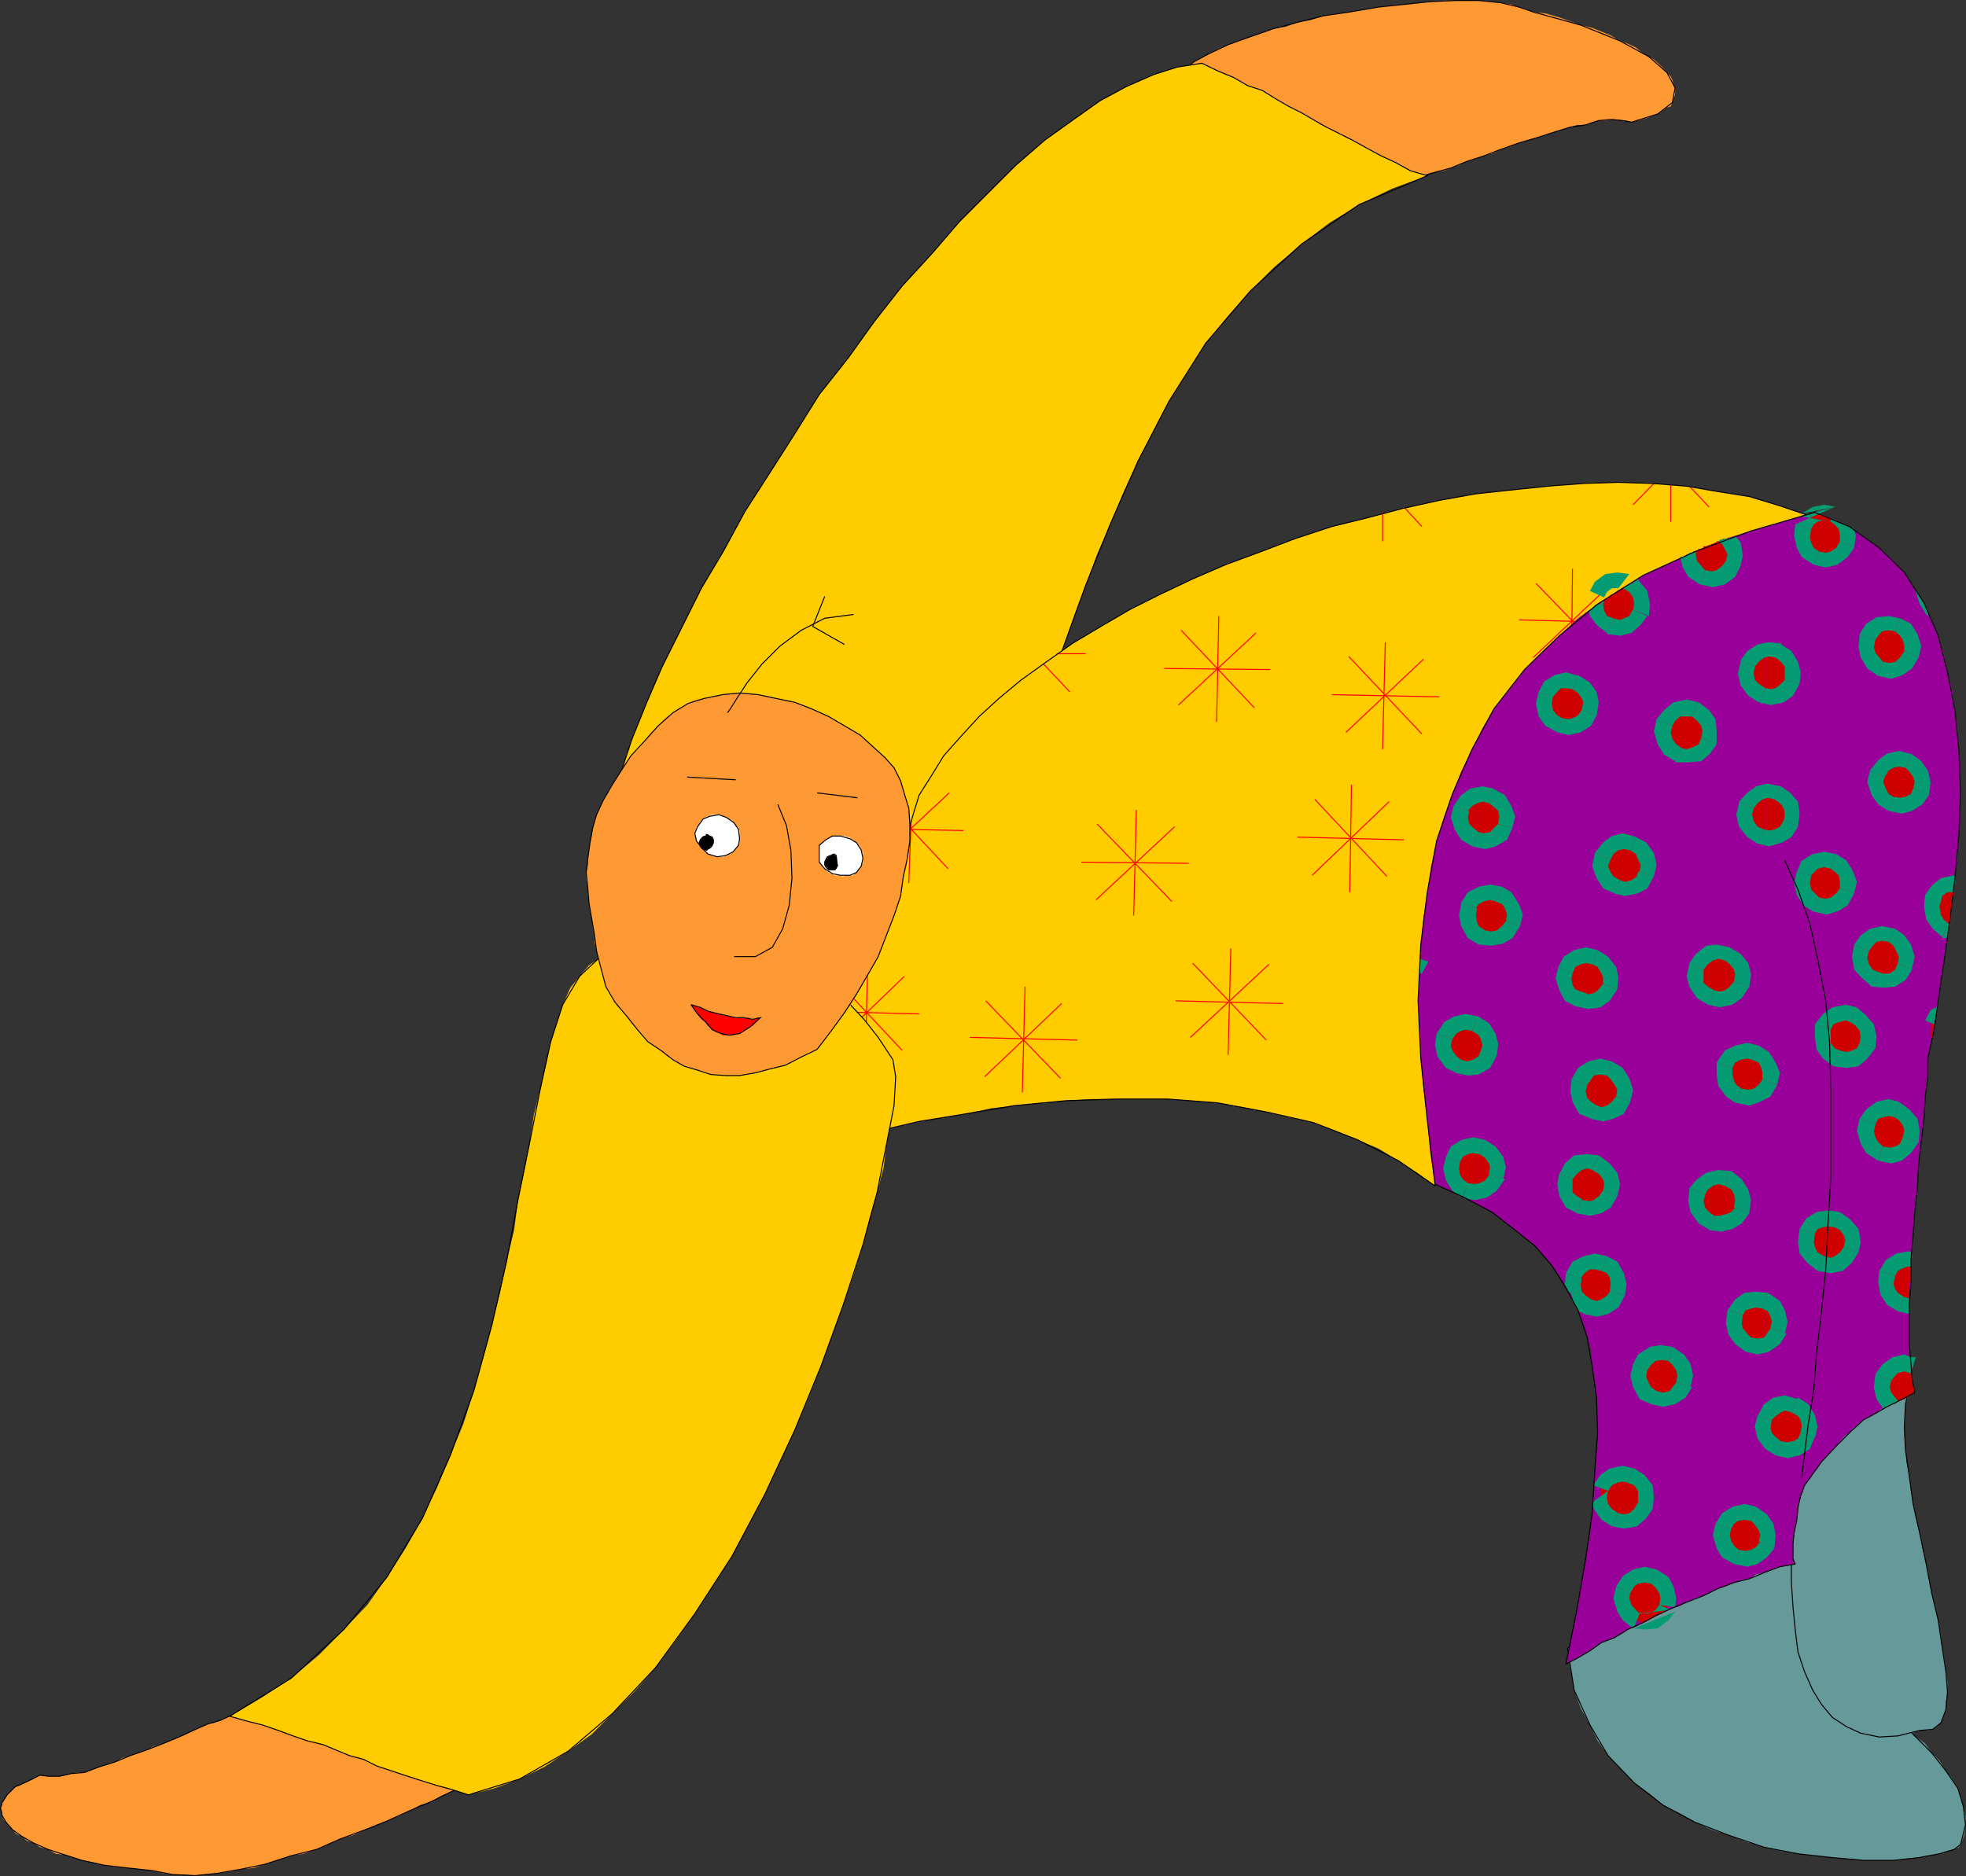 <svg xmlns="http://www.w3.org/2000/svg" width="360.185" height="343.783"><rect width="100%" height="100%" fill="#333333" stroke="none"/><path fill="#699" d="m287.195 301.989.5 3.8.7 3.903 1.198 3.297 1.703 3.101 1.399 2.899 1.898 2.703 2.403 2.598 2.398 2.402 2.7 1.898 2.6 2.2 2.9 1.402 2.902 1.7 3.097 1.398 3.102 1 3.101 1.199 3.399 1 3.101.703 3.098.5 3.102.399 3.199.3 2.8.2 2.9.3h5.5l2.401-.3 2.2-.2 1.898-.3 1.902-.399 1.2-.3 1.5-.5.898-.403.3-.5.7-1.7.2-1.898v-1.699l-.4-1.703-.5-1.7-.5-1.597-1-1.703-1.198-1.5-1.2-1.899-1.402-1.398-1.2-1.703-1.898-1.399-1.5-2-1.902-1.398-1.7-1.402-1.6-1.7-2-1.699-1.4-1.699-1.898-1.402-1.703-1.7-1.699-1.398-1.2-1.703-1.398-1.5-1.203-1.899-1-1.398-.898-1.703-.5-1.399-.5-1.699-.2-1.699.2-1.402.2-2 .5-1.399-1.2.2-1.399.3-1.5.2-1.601.3-1.2.399-1.699.5-1.5.5-1.402.699-1.398.5-1.7.5-1.5.5-1.203.703-1.597.7-1.5.5-1.403.5-1.5.698-1.398.7-1.7.699-1.199.3-1.402.7-1.2.703-1.5.7-2.398 1-.902.5-1.5.699-1.2.5-.698.398-1.2.5-.902.3-.8.2-.9.5"/><path fill="none" stroke="#000" stroke-miterlimit="10" stroke-width=".181" d="m287.195 301.989 1.2 7.703 2.901 6.399 3.297 5.601 4.801 5 5.3 4.098 5.802 3.101 6.199 2.399 6.5 2.199 6.2 1.203 6.3.7 5.7.5h5.5l4.6-.5 3.801-.7 2.7-.8 1.199-.903.898-3.598-.398-3.402-1-3.297-2.2-3.203-2.6-3.297-3.099-3.101-3.402-3.399-3.3-3.101-3.4-3.399-3.6-3.101-2.9-3.102-2.6-3.398-1.9-3.102-1-3.098v-3.101l.7-3.399-2.598.5-3.101.5-2.899.899-2.902 1.199-3.098 1-2.703 1.203-3.097 1.2-2.903 1.199-3.097 1.398-2.602 1-2.7 1.402-2.398 1-2.402 1.2-1.898.898-2.102.8-1.7.7"/><path fill="#699" d="m329.695 271.29-.3 2.402-.2 2.398-.5 2.399-.2 2.402v2.399l-.3 2.402v6.7l.3 2.097v2.203l.4 1.898.3 2.2.2 1.902.5 1.7.698 1.898.703 1.699.797 1.703.703 1.2.899 1.398 1 1.199 1 1.203 1.2 1 1.401.7 1.2.699 1.398.5 1.5.5 1.902.199h1.399l2-.2 2.101-.3 1.899-.7h1.5l.898-.199.801-.5.7-.699.5-1.203.402-1.2v-1.5l.3-1.698v-1.899l-.3-1.902-.2-1.899-.5-2.699-.203-2.101-.5-2.7-.5-2.402-.699-2.598-.5-2.601-.5-2.7-.7-2.898-.5-2.8-.698-2.7-.5-2.602-.403-2.398-.297-2.703-.5-2.399-.203-2.398-.199-2.402v-1.899l.2-1.902v-2.2l.5-1.398.202-1.699-1.203.297-1.398.203-1.2.2-1.5.3-.902.2-1 .3-1.199.398-.7.301-.698.2-1 .5-.7.199-.5.3-.703.5-.5.399-.5.5-.398.5-.3.5-.5.5-.4.402-.5.801-.3.398-.399.801-.3.399-.5 1v.699l-.403.703-.297.797-.5.902-.402 1-.3.7-.5 1-.4 1.199"/><path fill="none" stroke="#000" stroke-miterlimit="10" stroke-width=".181" d="m329.695 271.29-.5 4.8-.7 4.801-.3 4.801v4.297l.3 4.5.4 4.101.5 4.102 1.198 3.598 1.5 3.402 1.602 2.598 2 2.402 2.601 1.7 2.598 1.198 3.402.7 3.399-.2 4-1 2.398-.199 1.5-1.199.903-2.402.3-3.2-.3-3.8-.7-4.598-.703-4.8-1.199-5-1-5.302-1.2-5.699-1.198-5.3-.7-5.102-.703-4.797-.199-4.3.2-4.102.702-3.098-5.3 1-3.801 1.2-2.899 1.198-2.101 1.899-1.7 2.203-1.5 2.598-1.199 3.101-1.601 3.899"/><path fill="#f93" d="m256.894 32.891-.398-.699-.5-.703-.7-.5-1-.7-1.203-.698-1-.7-1.398-.5-1.2-.699-1.402-.5-1.5-.703-1.699-.797-1.398-.402-1.7-.5-1.703-.7-1.597-.5-1.7-.699-1.703-.5-1.699-.5-1.7-.699-1.6-.703-1.5-.5-1.7-.5-1.398-.7-1.403-.5-1.199-.698-1.5-.7-.898-.5-1.2-.699-1-.8-.5-.7-.703-.5-.5-.703 1-.898 1.203-.801 1.399-.7 1.2-.699 1.901-1 1.7-.699 1.699-.703 2.2-.7 2.1-.698 2.2-.801 2.398-.399 2.102-.8 2.398-.399 2.403-.8 2.398-.403 2.402-.297 2.899-.5 2.398-.402 2.403-.301 2.398-.2 2.402-.3 4.797-.398h6.301l2.102.199 1.898.199 2 .3 1.402.5 1.399.403 1.2.5 2.401.297 2.399.703 2 .7 1.898.699 2.102.5 3.398 1.398 1.703 1 1.399.5 1.5.703 1.2 1 1.198.7.903.5 1 .898.699.699.7.8.698.7.301.703.2.7.3.699v1.199l-.3.8-.2.7-.3.699-.7.203-.7.5-1 .7-.898.3-1.203.5-1.5.399-1.199.3-.898-.3h-.7l-1-.2h-1l-.902.2h-1.5l-1.2.3-1.198.5h-1.602l-1.2.399-1.698.5-1.5.5-1.602.5-1.5.5-1.7.402-1.398.5-1.703.7-1.699.5-1.398.699-1.7.5-1.402.5-1.7.5-1.398.699-1.5.5-1.203.5-1.398.199-1.2.203-1.199.5-1.203.297-.699.203h-1l-1 .2"/><path fill="none" stroke="#000" stroke-miterlimit="10" stroke-width=".181" d="m256.894 32.891-.898-1.402-1.7-1.2-2.203-1.398-2.597-1.199-2.903-1.203-3.097-1.2-3.403-1.198-3.297-1.2-3.402-1-3.3-1.402-3.2-1-2.8-1.2-2.7-1.398-2.098-1.199-2.703-2.703 2.203-1.7 2.598-1.398 3.602-1.699 3.898-1.402 4.3-1.5 4.5-1.2 4.802-1.199 4.8-.699 5.297-.902 9.602-1 4.601-.2h4.098l4 .399 3.402.8 2.598.903 8.7 2.399 7.202 2.898 5.297 2.902 3.301 2.899 1.5 2.8-.5 2.7-2.7 2.101-4.8 1.5-1.598-.3-2-.2-2.402.2-2.398.8-2.801.399-3.2 1-3.1 1-3.099.902-3.402 1.2-3.098 1.199-3.101 1-2.899 1.199-2.601.699-2.399.703-1.902.5-2 .2"/><path fill="#fc0" d="m112.195 177.391-1.7-2.601-1.199-3.098-.402-3.902v-4.301l.2-5 1.202-5.098 1.399-5.699 2-6 2.101-6.3 2.7-6.7 2.8-6.5 3.598-7.203 3.602-7.2 4.097-6.898 3.903-7.199 4.5-7 4.597-7.203 4.5-7.2 5.301-6.698 4.8-6.7 5.102-6.5 5.5-6 5-5.8 5.297-5.301 5-5 5.301-4.598 5.3-3.8 4.802-3.403 4.8-2.598 5-2.199 4.399-1.402 4.5-.7 1.5.7 1.398.699 1.403.703 1.5.5 1.199.7 1.398.8 1.203.399 1.5.5 1.2.699 1.199.8 2.398 1.399 1.203.5 1.2.703 2.398 1.399.902.8 1.2.399 1.5.8.898.399 1.2.8 1.202.403 1.2.797 1.5.703 1.199.7 1.398.699 1.203.5 1.399.699 1.2.699 1.5.8 1.401.2 1.7.703-6.5 2.399-6 2.898-5.5 3.402-5 3.801-5.102 4.297-4.3 4.3-4.098 4.602-4.102 5-3.3 5.301-3.4 5.297-2.898 5.5-2.8 5.5-2.7 5.8-2.402 5.802-2.398 5.5-2.102 5.699-2 5.3-1.898 5.5-1.7 5.102-1.902 5-1.7 5.098-1.398 4.3-1.703 4.301-1.699 3.801-1.598 3.399-1.703 3.101-1.898 2.7-1.7 2.097-1.902 1.5-2.199 1.203-2.2.2-2.398-.2-1.203-.8-1.898-.403-1.399-.5h-1.703l-1.699.203-1.898.297-1.7.703-1.703.5-1.898.7-1.899.898-1.902 1.199-1.898 1-1.7 1.203-2.203 1.2-1.898 1.199-1.7 1.398-2.1 1.203-2 1.2-1.9 1.5-1.902.898-1.898 1.199-1.7.8-2.199 1.2-1.601.703-2 .7-1.602.5-1.699.199-1.898.3-1.5-.3-1.7-.2-1.402-.3-1.7-.7"/><path fill="none" stroke="#000" stroke-miterlimit="10" stroke-width=".181" d="m112.195 177.391-1.7-2.601-1.199-3.098-.402-3.902v-4.301l.2-5 1.202-5.098 1.399-5.699 2-6 2.101-6.3 2.7-6.7 2.8-6.5 3.598-7.203 3.602-7.2 4.097-6.898 3.903-7.199 4.5-7 4.597-7.203 4.5-7.2 5.301-6.698 4.8-6.7 5.102-6.5 5.5-6 5-5.8 5.297-5.301 5-5 5.301-4.598 5.3-3.8 4.802-3.403 4.8-2.598 5-2.199 4.399-1.402 4.5-.7 2.898 1.399 2.903 1.203 2.597 1.5 2.703.899 2.399 1.5 2.398 1.398 2.403 1.203 2.398 1.399 2.102 1.199 2.398 1.199 2.402 1.203 2.7 1.5 2.597 1.399 2.602 1.199 2.7 1.5 3.1.902-12.5 5.297-10.5 7.203-9.402 8.598-8.199 9.601-6.7 10.598-5.698 11-5.102 11.602-4.5 11.199-3.898 10.8-3.602 10.102-3.098 9.399-3.402 8.101-3.3 6.5-3.598 4.797-4.102 2.703h-4.598l-3.101-1.203-3.102-.5-3.597.5-3.403 1.203-3.797 1.598-3.8 2.199-3.903 2.402-3.597 2.598-4.102 2.402-3.8 2.399-3.598 2-3.801 1.902-3.602 1.2-3.597.5-3.2-.5-3.101-1"/><path fill="#fc0" d="m166.195 153.391 1-3.8 1.2-3.899 2.1-3.3 2.4-3.903 3.198-3.598 3.301-3.601 3.602-3.301 4.097-3.399 4.602-3.3 4.8-3.399 5.2-3.101 5.3-3.098 5.801-2.902 5.7-2.7 6-2.601 6.5-2.399 6.3-2.398 6.7-2.203 6.5-1.598 6.398-1.699 6.8-1.5 6.7-1.203 6.5-.7 6.7-.698 6.5-.5 6.402-.2 6.3.2 6.2.5 5.8 1 5.7.898 5.597 1.703 5 1.7-7.398 4.097-6.8 3.8-6.4 4.102-5.8 4.098-5 3.602-4.8 4-4.099 3.898-3.902 3.602-3.3 4.101-2.9 3.797-2.6 3.8-2.2 3.602-1.898 3.899-1.7 3.8-1.402 3.399-1 3.8-1 3.903-.7 3.797-.5 3.602-.198 3.8-.5 3.899-.2 3.601v3.801l-.3 3.899-.2 3.8-.203 3.801-.297 3.899-.203 3.8-.5 3.899-.5 4-.699 3.902-1 4.098-3.3-2.399-3.4-2.199-3.6-2.203-3.798-1.598-4.101-1.699-4.102-1.5-4.297-.902-4.101-1-4.5-.899-4.602-.8-4.597-.399-4.5-.3h-13.903l-4.797.3-4.601.399-4.8.5-4.302.5-4.597 1-8.602 1.398-4.098 1-4.101.902-3.8 1.2-3.599 1.199-3.601 1-3.399 1.199-3.101 1.203-3.102 1.2-2.699 1.398-2.398 1.199.8-2.398.2-2.102 1-4.797.398-2.203.8-2.2.4-2.097.5-2.203.5-2.098.5-2 .702-2.402.7-1.898.5-1.899.699-1.902 1-2.2.7-1.898.698-1.902 1-1.899 1.203-2 .899-1.601 1-2 1.2-1.899 1.198-1.902 1.403-1.7 1.199-1.898 1.7-1.902 1.5-1.7 1.6-1.898 1.7-1.699 2.2-1.703 1.901-1.898 1.899-1.7"/><path fill="none" stroke="red" stroke-miterlimit="10" stroke-width=".181" d="m254.496 146.891-14.102 13.5 14.102-13.5m-6.903-3.101-.297 19.699.297-19.7m-6.699 2.7 13.2 14.102-13.2-14.102m-3.199 6.902 19.5.5-19.5-.5m-5.199 23.301-14.403 13.398 14.403-13.398m-7-2.902-.5 19.5.5-19.5m-7 2.699 13.5 14.102-13.5-14.102m-3.102 6.902 19.7.5-19.7-.5m-66.5 27.399v-3.899 3.899m-4 1.699-2.898-2.898 2.898 2.898m20.801-33.598-14.102 13.598 14.102-13.598m-6.699-3.199-.5 19.7.5-19.7m-6.903 2.699 13.203 14.098-13.203-14.098m-3.199 6.899 19.5.5-19.5-.5m154.102-96.7-3.801 3.899 3.8-3.899m3.098.301v6.7-6.7m3.602.399 3.398 3.601-3.398-3.601m-14.602 17.8-14.199 13.399 14.2-13.398"/><path fill="none" stroke="red" stroke-miterlimit="10" stroke-width=".181" d="m288.093 104.192-.199 19.5.2-19.5m5.3 15.098-12-12.399 12 12.399m-15.098-5.7 19.399.5-19.399-.5m-25-19.699v5.301-5.3m3.899-1.001 3.3 3.598-3.3-3.598m3.601 27.899-14.203 13.402 14.203-13.402m-7-3.098-.5 19.598.5-19.598m-6.703 2.598 13.403 14.199-13.403-14.2"/><path fill="none" stroke="red" stroke-miterlimit="10" stroke-width=".181" d="m243.996 127.29 19.699.402-19.7-.402m-13.902-11.301-14.199 13.203 14.2-13.203"/><path fill="none" stroke="red" stroke-miterlimit="10" stroke-width=".181" d="m223.296 112.891-.402 19.399.402-19.399m-6.902 2.598 13.402 14.203-13.402-14.203m-3.098 7 19.399.203-19.399-.203m-22.101-.797 4.8 5.098-4.8-5.098m2.398-1.902h5.301-5.3m-27.098 32.402 7.398-6.902-7.398 6.902m.398-1.402-.398 11 .398-11m-.398.699 7.199 7.703-7.2-7.703m.001.5 10 .203-10-.203m48.699-.5-14.399 13.402 14.399-13.402m-7-3.098-.5 19.399.5-19.399m-7.199 2.598 13.699 14.203-13.7-14.203m-2.902 7 19.703.203-19.703-.203m-3.597 25.902-14.102 13.399 14.102-13.399m-6.7-3.101-.5 19.402.5-19.402m-7.203 2.601 13.703 14.2-13.703-14.2m-2.898 6.699 19.7.5-19.7-.5"/><path fill="none" stroke="#000" stroke-miterlimit="10" stroke-width=".181" d="m166.195 153.391 1-3.8 1.2-3.899 2.1-3.3 2.4-3.903 3.198-3.598 3.301-3.601 3.602-3.301 4.097-3.399 4.602-3.3 4.8-3.399 5.2-3.101 5.3-3.098 5.801-2.902 5.7-2.7 6-2.601 6.5-2.399 6.3-2.398 6.7-2.203 6.5-1.598 6.398-1.699 6.8-1.5 6.7-1.203 6.5-.7 6.7-.698 6.5-.5 6.402-.2 6.3.2 6.2.5 5.8 1 5.7.898 5.597 1.703 5 1.7-14.199 7.898-12.2 8.199-9.8 7.601-8 7.5-6.2 7.899-4.8 7.402-3.598 7.7-2.402 7.199-1.7 7.699-.698 7.402-.7 7.5-.3 7.7-.403 7.601-.5 7.7-1 7.898-1.699 8-6.7-4.598-7.398-3.8-8.203-3.2-8.398-1.902-9.102-1.7-9.097-.699h-9.403l-9.297.301-9.402.898-8.898 1.5-8.602 1.399-8.2 1.902-7.398 2.399-7 2.199-6.203 2.402-5.097 2.598 1-4.5 1-4.797 1.199-4.402.898-4.301 1-4.098 1.403-4.3 1.199-3.801 1.7-4.098 1.698-3.8 2.102-3.602 2.2-3.899 2.6-3.601 2.9-3.801 3.1-3.598 3.9-3.402 3.8-3.598"/><path fill="#909" d="m350.796 255.192-.3-1-.2-1.703-.203-1.2v-1.597l-.297-1.5v-11.3l.297-1.903v-4.098l.203-2.402.2-2.098v-1.902l.3-2.399.2-2.199.3-2.199v-2.102l.2-2.199.199-2.101.3-2.2.2-1.898.3-2.203.2-1.899v-1.898l.2-1.902.3-2v-3.301l.5-2.7.7-2.8.5-3.2.401-3.3.5-3.399.5-3.3.5-3.399.5-3.8.399-3.602.5-3.899.5-3.601.2-4.098.3-3.8v-7.7l-.3-3.8-.2-3.602-.5-3.598-.5-3.902-.899-3.297-.703-3.601-1-3.102-1.398-3.2-1.2-2.8-2-2.899-1.6-2.699-2.2-2.402-2.399-2.098-2.601-1.902-2.899-2-3.101-1.399-3.2-1.199-6 1.7-5.699 1.699-5.3 1.601-5 2.2-4.801 2.199-4.602 2.101-4.297 2.7-4.101 2.601-3.602 2.598-3.398 3.199-3.3 3.102-3.099 3.101-2.703 3.598-2.898 3.601-2.102 3.598-1.898 3.8-2 4.102-1.602 4.098-1.5 4.102-1.398 4.5-1 4.601-.7 4.797-.699 4.602-.5 5-.203 5-.297 5.3.297 5.301.203 5.297.5 5.5.7 5.8.5 5.7.898 6 2.902 1.203 2.399 1.2 2.7 1.5 2.401 1.199 2.098 1.601 1.902 1.5 2.2 1.7 1.699 1.398 1.7 1.902 1.401 1.7 1.399 1.898 1.2 2.199 1.198 1.902 1 2.2 1 2.398.703 2.602.7 2.398.199 2.902.5 2.598.3 3.102v3.199l.2 3.3-.2 3.399-.3 3.3-.2 3.903-.3 4.098-.399 4-.8 4.402-.903 4.5-.699 4.797-1 4.8-1 5.102 2-1 1.2-.699 1.202-.703.899-.797 1.2-.703 1.198-.5 1.203-.399 1.5-.8.899-.7 1.5-.5 1.2-.699 1.401-.699 1.2-.703 1.398-.7 1.2-.5 1.702-.5 1.2-.699 1.5-.699 1.597-.5 1.203-.5 1.2-.699 1.699-.5 1.5-.703 1.398-.5 1.403-.2 1.199-.8 1.7-.399 1.198-.5 1.5-.5 1.203-.199 1.598-.3-.2-.2v-.3l-.198-.2v-3.601l.199-.7v-.699l.2-.8v-.899l.3-.703v-.5l.2-.5v-1.7l.3-.699.2-.5v-.5l.198-.398.301-.5v-.5l.2-.5 1-1.203.702-1.2.7-.699.699-1.199.8-1 .9-.699.5-.703.698-.7.5-.699.703-.8.5-.399.7-.5.5-.699.699-.5.5-.5.7-.5.3-.203.7-.297.5-.203.698-.5.5-.2.403-.5.5-.199.699-.3.8-.5h.4l.5-.2.698-.5.801-.199.7-.5.5-.199.702-.5"/><path fill="#cf0000" d="M260.296 175.692v-.402h.2v-2.2h-.2v2.602m0-.703h-.203v1-.297h.203v-.703m10.297 43.703h.301v-.203h.402l.297-.297h.5l.203-.203h.2v-.297h.3l.2-.203.3-.2.2-.3v-.5h.199v-.2l.3-.198v-.301l.2-.2v-.5l.3-.199v-1.5l-.3-.199v-.3l-.2-.2v-.5h-.3v-.203l-.2-.297v-.402h-.199v-.301l-.3-.2h-.2l-.3-.3h-.403l-.297-.2h-.203l-.297-.198h-.703v8.601"/><path fill="#cf0000" d="m270.593 210.09-.199-.3h-1v.3h-.898l-.301.2h-.2v.199h-.5l-.199.3-.3.2h-.2v.3l-.3.2v.203h-.2v.297l-.203.203v.5l-.297.2v2.398l.297.3v.5h.203l.2.2v.199l.8.8v.2h.2l.199.203v.297h.3l.2.203h.3l.2.297h1l.2.203h.698v-8.602m0-14.699h.301l.2-.199h.202l.297-.3v-.2h.203l.297-.203v-.297l.203-.203h.2v-.297l.3-.203v-.5l.2-.2v-2.398l-.2-.3v-.2l-.3-.199v-.3h-.2v-.2l-.203-.3v-.2h-.297l-.203-.203v-.297h-.297l-.203-.203h-.199v-.297h-.3v7.7m-.001-7.7v-.203h-.199l-.3-.2h-.9l-.3-.3h-.898l-.301.3h-.399l-.3.2h-.2l-.3.203h-.2l-.203.297-.297.203h-.203v.297h-.297l-.203.203v.2l-.199.3v.7h-.3v.5l-.2.198v1.7l.2.199v.3l.3.2v.703l.2.297.702.703.297.2.203.3h.2l.3.2h.2l.3.3h3.297v-8m0-16.5.301.2.2.3.202.2h.5l.297.198h1.903l.199-.199h.5l.2-.199h.3l.2-.3h.3v-.2h.2l.198-.3.301-.2.2-.203v-.297l.3-.203v-.5h.2v-.2l.202-.3v-2.399h-.203v-.5h-.199v-.398l-.3-.3v-.2l-.2-.3-.3-.2-.2-.203-.2-.297h-.3l-.2-.203h-.3l-.2-.297h-.198l-.301-.203h-2.899l-.203.203h-.199v.297h-.3v7.203"/><path fill="#cf0000" d="m270.593 163.989-.199.203-.3.297-.2.203-.2.2v.3h-.3v.2l-.2.3v.2l-.3.199v.3l-.2.2v2.199h.2v.5l.3.199v.203l.2.297.3.203.2.297v.203h.2l.3.2v.3h.2v-7.203m-.001-10.098.301.2h2.402l.2-.2h.199v-.199h.3l.2-.3h.3v-.2l.2-.3h.2v-.2l.3-.203.2-.297.3-.203v-.297l.2-.203v-.2l.198-.3v-2.098l-.199-.3v-.2l-.2-.3v-.399h-.3v-.3l-.7-.7-.198-.203-.301-.297h-.2l-.3-.203h-.2v-.297h-1.199l-.203-.203h-1l-.199.203h-.3v8.2"/><path fill="#cf0000" d="M270.593 145.692h-.699l-.2.297h-.3l-.2.203-.3.297h-.2l-.198.203v.2h-.301v.3l-.2.2v.3l-.3.2v.698h-.2v1.899l.2.3v.7l.3.203v.297l.2.203v.297h.3v.203l.2.2h.2l.8.8h.398l.301.2h.2v-8.2m19.499 93.398.203.2h.2l.3.3h.2l.3.2h2.399l.2-.2h.198l.5-.5h.301v-.199h.2l.202-.3v-.2h.297l.203-.3v-.2l.297-.199.203-.3v-.2l.2-.3v-.403l.3-.297v-1.203l-.3-.2v-.5l-.2-.198v-.5h-.203v-.301l-.297-.2-.203-.199v-.3l-.297-.2-.203-.3h-.199l-.3-.2v-.199h-.2v-.3h-.5l-.2-.2h-.5l-.3-.3h-1.2l-.198.3h-.5l-.2.2h-.5l-.203.3v7.398m0-7.398h-.297v.2h-.203l-.297.198v.301h-.203l-.199.2v.3l-.3.2v.199l-.2.3h-.3v3.301h.3v.301l.2.2v.3l.3.2.2.198v.301h.202l.297.2v.3h.203l.297.2v-7.399m0-10.402.203.3h1.399l.3-.3h.7l.2-.2h.3v-.199h.2l.3-.3h.2v-.2l.198-.3h.301v-.7l.2-.199h.3v-.5l.2-.203v-2.399l-.2-.3v-.2l-.3-.3v-.2l-.2-.199v-.5l-.3-.3h-.2v-.2l-.2-.199h-.3l-.2-.3h-.3v-.2h-.898l-.301-.3h-1.602v8.398m0-8.399h-.297l-.203.301h-1v.2h-.199l-.3.3v.2h-.2l-.2.198v.301l-.3.2-.2.3v.2l-.3.199v.5l-.2.3v2.399l.2.203v.5h.3v.2h.2v.3l.3.2.2.198.2.301v.2l.3.3h.2l.3.2h.402l.297.199h.5v-8.399m0-10h.203l.2.2.3.199.2.3h.3l.2.2h.199l.3.3h.5l.2.2h1.398l.301-.2h.5l.2-.3h.202l.297-.2h.203l.297-.3v-.2h.203l.2-.199v-.3h.3l.2-.2v-.3l.3-.2v-.5l.2-.199v-2.402h-.2v-.7l-.3-.3v-.2l-.2-.3-.3-.2v-.199h-.2l-.203-.3v-.2h-.297l-.203-.3-.297-.2h-.203l-.199-.199h-3.2l-.198.2h-.5l-.7.698-.203.301v6m0-6-.297.2-.203.199v.3l-.297.2v.5l-.203.199v.3l-.199.2v1.703l.2.2v.5h.202v.3l.297.2v.198h.203v.301l.297.2v.3-6m0-13.199h1.903l.199-.3h.3l.2-.2h.2l.5-.5h.3l.2-.203v-.297h.198l.301-.203v-.5l.2-.2v-.3l.3-.2v-.5l.2-.198v-1.5l-.2-.2v-.3l-.3-.2v-.199l-.2-.3v-.5l-.3-.2v-.203h-.2v-.297l-.2-.203h-.3l-.2-.297-.3-.203h-.2l-.198-.2h-1.2l-.3-.3h-.903v8.703m0-8.703-.297.3h-1.203l-.199.2h-.3v.5h-.2l-.2.203v.297h-.3l-.2.203v.2l-.3.3v.2l-.2.3v.399l-.198.3v1.899l.199.199v.3h.2v.5l.3.2v.203h.2l.3.297v.203h.2v.297l.198.203.301.2h.2v.3h.5l.202.2h.5l.297.3v-8.703m0-42.899h.203l.2-.3v-.2l.3-.3h.2v-.2l.3-.199v-.5l.2-.3v-.899l.199-.3v-.403l-.2-.297v-.5l-.199-.203v-.5h-.3v-.2l-.2-.3-.3-.2-.2-.198v-.301h-.203v6.3m0-6.3-.297-.2-.203-.3h-.297v-.2h-.902l-.3-.199h-.4l-.3-.3h-1.2l-.198.3h-.301l-.2.2h-.699l-.3.199h-.2v.3l-.203.2h-.297v.3l-.203.2v.199h-.297v.3l-.203.2v.5l-.199.203v2.399l.2.3v.2l.202.3v.2l.297.199h.203v.3l.297.2h.203v.3l.2.2h.3l.5.5h.2l.5.5h2.398l.2-.301h.5l.202-.2.297-.3h.203l.297-.2v-6.5m10.301 171.403h.5v.2h.2v-.2h.5v-.3h.5l.202-.2h.2v-.203h.5v-.297h.3l.2-.203h.199l.3-.297h.5v-.203h.2l.2-.2h.3v-.3h.2v-.5l.3-.2v-.5l.2-.198v-1.2l-.2-.3v-.7l-.3-.199-.2-.3v-.2l-.3-.203v-.297h-.2v-.203l-.2-.297h-.3v-.203h-.5l-.2-.2h-.199l-.3-.3h-.2l-.3-.2h-.7l-.203-.3h-.5l-.199.3h-.5v8.403m0-8.402h-.5l-.5.5h-.2l-.3.199h-.398l-.301.203v.297h-.2l-.3.203v.297l-.2.203v.2l-.199.3v3.297l.2.3v.2l.199.3.3.2h.2v.203l.3.297.2.203.2.297h.3l.2.203h.3l.2.2h.198v.3h.301v-8.402m0-11.301.5-.5v-.2l.2-.3v-.2l.202-.198v-.301h.297v-2.598h-.297v-.5l-.203-.203v-.297h-.199l-.3-.203v-.297l-.2-.203v6m0-6h-.3v-.5h-.2l-.2-.2h-.3v-.3h-.2l-.3-.2h-.398l-.301-.198h-1.899l-.203.199h-.5l-.297.199h-.203l-.199.3h-.3l-.2.2v.3l-.3.2v.203h-.2v.297l-.2.203-.3.297v.203l-.2.2v2.398l.2.3v.5l.3.2v.199l.2.3.2.2v.3l.3.2v.203l.2.297h.702v.203h.297l.203.297h.5l.2.203h2v-.203h.398l.3-.297h.5l.2-.203h.2v-.297l.3-.203v-6m0-18.199v.402l.2.297v.203h.3v.297l.2.203v.2h.202l.297.3v.2h.203l.297.3.203.2h.2l.3.198.2.301h.3l.2.2h2.199l.2-.2h.198v-.3h.5l.301-.2h.2v-.199l.202-.3h.297v-.2l.203-.3h.297v-.2l.203-.203v-.297h.2v-.5h.3v-.703l.2-.2v-1l-.2-.198v-.5l-.3-.2v-.5l-.2-.3v-.2h-.203v-.199l-.297-.3-.203-.2-.297-.3-.203-.2h-.199v-.203h-.3l-.2-.297h-.7l-.3-.203h-2.098l-.3.203h-.5l-.2.297h-.203l-.297.203-.203.2h-.297v.3l-.203.2h-.199v.3l-.3.2v.5h-.2v2.898m0-2.2-.3.2v1.699l.3.3v-2.198m0-89.001.2-.3.3-.2.2-.3v-.2l.202-.199.297-.3v-.2h.203v-.5l.297-.199v-2l-.297-.203v-.2l-.203-.3v-.2l-.297-.3v-.2l-.203-.198-.199-.301v-.2h-.3l-.2-.3v6.8m0-6.8-.3-.2v-.199h-.2l-.2-.3h-.3l-.2-.2h-3.398v.2h-.5l-.203.3-.199.2-.3.199h-.2v.5l-.3.3v.2l-.2.199v.3l-.2.2v.5l-.3.203v2l.3.2v.198l.2.301v.2l.2.3.3.2v.5h.2l.3.199v.3h.2l.202.2h.297l.203.199h.297l.203.3h.7l.3.2h1.598l.3-.2h.2l.3-.3h.2l.2-.2v-.198h.3v-6.801m0-42.7v-.199l.2-.3v-2.602l-.2-.2v-.5 3.802m0-3.801h-.3v-.7l-.2-.3h-.2l-.3-.2-.2-.3h-.3v-.2h-.398l-.301.2h-.2l-.3.3h-.2l-.199.2h-.3l-.2.3h-.3v.2h-.2l-.203.199-.297.3h-.203l-.297.2h-.203l-.199.3-.3.2h-.2v.203l-.3.297-.2.203h-.2l-.3.297h-.2l-.3.203h-.2l-.198.2h-.301v1h.3v.5l.2.198v.301h.2v.2l.3.199h.2v.3h.3v.2h.2v.3h.198v.2h.301v.199h.2l.3.3h.402l.297.2h1.703l.2-.2h.5l.199-.3h.3l.2-.2h.2v-.199h.3l.2-.3h.3v-.2l.2-.3h.198v-.399l.301-.3v-3.801m11.5 114h.2v.5h.3v.199l.2.203h.3l.2.297h.202l.297.203h.703l.2.297h1.199l.3-.297h.7l.2-.203h.3l.2-.297h.3l.2-.203v-.2l.198-.3.301-.2v-.3l.2-.2.3-.198v-.301h.2v-.5l.202-.2v-1.898h-.203v-.5l-.199-.203v-.5l-.3-.297-.2-.203-.3-.2v-.3h-.2v-.5h-.2l-.3-.2h-.2l-.3-.198h-.7l-.198-.301h-1.903l-.297.3h-.902l-.3.2h-.2v.199h-.3v.5h-.2v5.8"/><path fill="#cf0000" d="m311.894 216.989-.2.3v.2h-.3v.203l-.2.297v.5l-.3.203v.5l-.2.2v1.199h.2v.699l.3.3v.2l.2.3.3.2v.199l.2.3v-5.8m0-35.297h.2v.5h.3l.2.297.3.203h.2l.202.2h.5l.297.3h1.903l.199-.3h.5l.2-.2h.3l.2-.203.3-.297.2-.203v-.297l.198-.203h.301v-.2l.2-.3v-.2h.3v-.3l.2-.2v-1l.202-.198v-.7h-.203v-.699l-.199-.3v-.2l-.3-.3v-.403h-.2l-.3-.297v-.203l-.2-.297v-.203l-.2-.2h-.5l-.3-.3h-.2l-.198-.2h-.801l-.2-.3h-1.699l-.203.3h-.5l-.199.2h-.3l-.2.3h-.3v.2h-.2v6.203m0-6.203-.2.203v.297h-.3v.203l-.2.297v.203l-.3.2v.3l-.2.2v2.398l.2.3v.399l.8.8v.2l.2.203v-6.203m0-38.199h.2v-.2h.3v-.199l.2-.3v-.2l.3-.3v-.2h.2v-.699l.202-.3v-1.403l-.203-.2v-.5l-.199-.3v-.2l-.3-.198v-.301l-.5-.5v-.2h-.2v6.2"/><path fill="#cf0000" d="M311.894 131.09v-.199l-.2-.3h-.3l-.2-.2h-.3l-.2-.3h-.5l-.198-.2h-2.403l-.297.2h-.203l-.199.3h-.3l-.5.5v.2l-.2.199h-.2l-.3.3v.2l-.2.3v.2l-.3.199v.8l-.2.2v1.402l.2.301v.5l.3.2v.5h.2v.198l1.2 1.2h.3l.2.3h.202v.2h.5l.297.199h1.602l.3-.2h.7l.2-.198h.3v-.301h.2l.3-.2h.2v-6.5m-.001-25.398h.2l.3.2h2.102l.3-.2h.5l.2-.3.199-.2h.3l.2-.3h.5v-.2l.2-.203v-.297h.3l.2-.203v-.5l.3-.2v-.5l.2-.3v-1.899l-.2-.199v-.3l-.3-.2v-.199l-.2-.3v-.2l-.5-.5h-1l-.2.2h-.199l-.3.3h-.5v.2h-.2l-.203.3h-.5l-.297.2h-.203l-.5.199h-.5v.3h-.199v5.301"/><path fill="#cf0000" d="m311.894 100.391-.2.2h-.5l-.3.3h-.2l-.198.2h-.301l-.2.199h-.5l-.199.3h-.3v.5h.3v.899l.2.3v.2l.199.203v.297h.3v.5h.2v.203h.3v.2h.4l.5.5h.3l.2.3v-5.3m11.499 183.097h.3v-1l.2-.2v-1.398l-.2-.3v-.899h-.3v3.797"/><path fill="#cf0000" d="M323.394 279.692v-.5l-.2-.3-.3-.2v-.203l-.2-.297h-.198v-.203h-.5l-.301-.297h-.2l-.199-.203h-.5v-.2h-1l-.203-.3-.297.3h-1.203l-.199.2-.2.203h-.3l-.2.297h-.5v.203h-.198l-.301.297v.203l-.5.5v.2l-.2.3v.7l-.199.199v1.5l.2.199v.699l.199.3v.2l.3.203.2.297h.3v.203l.2.297h.2v.203l.3.2h.2l.3.3h.2v.2h.198l.301.3h.902l.297.2h.5l.203-.2h.7l.3-.3h.2l.199-.2h.3l.2-.3h.3v-.2l.2-.203h.2v-.297l.3-.203.2-.297v-4m-.001-16.402h.3v.5l.2.3.2.2.3.199v.3h.2l.3.2h.2l.202.3.297.2h.203l.297.203h.703l.2.297h.699l.3-.297h.9l.3-.203h.2v-.2l.3-.3h.2v-.2h.198l.301-.3v-.2l.2-.198h.3v-.301l.2-.2v-.3l.202-.2v-.199l.297-.3v-2.399l-.297-.203v-.297h-.203v-.203l-.199-.2v-.3l-.3-.2-.2-.3-.3-.2-.2-.199h-.2l-.8-.8h-3.598l-.203.3h-.199v.2h-.3l-.2.3v.2h-.3l-.2.199v.3h-.2v.7h-.3v3.8m0-3.8v.5l-.2.203v2.399l.2.3v.399-3.801m0-13.199h.3v-.2h.4l.3-.3h.2l.3-.2.2-.3.202-.2v-.199l.297-.3.203-.2v-.5l.297-.199v-.8l.203-.2v-1l-.203-.203v-.7l-.297-.3v-.2l-.203-.198-.297-.301-.203-.2-.199-.3-.3-.2-.2-.199h-.3l-.2-.3h-.2v-.2h-.3v7.899"/><path fill="#cf0000" d="m323.394 238.391-.2-.3h-1l-.198-.2h-.5l-.2.2h-.8l-.2.3h-.203l-.297.2h-.203l-.297.3h-.203v.2h-.199l-.3.199v.3h-.2v.2l-.3.3h-.2v1.399l-.2.203v1l.2.2v1.198l.2.301v.2l.5.5v.199l.3.3h.2v.2h.5l.202.3h.297l.203.2h.2l.3.199h2.399l.2-.2v-7.898m-.001-38.902h.3v-.5h.2v-.2l.2-.3v-.398l.3-.301v-1.7l-.3-.199v-.5l-.2-.199v-.5h-.2v-.5h-.3v5.297"/><path fill="#cf0000" d="M323.394 194.192v-.203l-.2-.297-.3-.203-.2-.2h-.198l-.5-.5h-.301l-.2-.3h-3.1v.3h-.5v.2h-.2v.3l-.3.2h-.2l-.3.203-.2.297v.203l-.2.297-.3.203v.2l-.2.3v.5h-.3v1.898l.3.2v.3l.2.2v.5h.3v.199l.2.3.2.2.3.203.2.297.3.203h.2v.297l.198.203h.301l.2.2h.5l.202.3h2l.2-.3h.5v-.2h.199l.3-.203h.2l.2-.297.3-.203.2-.297v-5.5m-.001-40.5h1.902l.297-.3h.203l.297-.2h.203l.2-.3.3-.2h.2v-.5h.3l.2-.203v-.297l.199-.203h.3v-.2l.2-.3v-.899l.3-.3v-1.2h-.3v-.5l-.2-.199v-.5l-.3-.199-.2-.3v-.2l-.199-.203h-.3v-.5h-.2l-.3-.297h-.2l-.203-.203h-.297l-.203-.2h-.699l-.3-.3h-1.2v8.703"/><path fill="#cf0000" d="M323.394 144.989h-.2l-.3.3h-.7v.2h-.198l-.301.203h-.399l-.3.297h-.2v.5l-.3.203-.2.2v.3l-.203.2v.5l-.297.199v2.398l.297.3v.2l.203.3v.2h.2v.203l.3.297v.203l.2.297.3.203h.2l.5.5h.199l.3.2h.4l.3.3h.2v-8.703m-.001-17.297h2.2v-.203h.5l.202-.2h.2l.8-.8v-.2h.2l.199-.198v-.301l.3-.2.2-.3v-.2l.3-.199v-.8l.2-.2v-1l-.2-.199v-.5l-.3-.203v-.297l-.2-.203v-.5h-.3v-.2l-.2-.3-.199-.2-.3-.198v-.301h-.2v-.2h-.3l-.2-.3h-1.203l-.199-.2h-1.5v8.602"/><path fill="#cf0000" d="m323.394 119.09-.2.2h-1l-.198.3h-.301l-.2.2-.199.3-.3.2h-.2v.5l-.3.199v.3l-.2.2v.203l-.203.297v2.601l.203.301v.2h.2v.199l.3.3v.5l.2.2h.3v.199l.2.3h.199l.3.2.2.3h.3l.2.2h.5l.2.203v-8.601m12.499 112.601h.2l.3-.3h.5l.2-.2h.202v-.3h.797v-.2l.203-.203v-.297l.2-.203v-.297h.3v-.203l.2-.2v-.5l.3-.3v-2.399l-.3-.199v-.5h-.2v-.199h-.3v-.3h-.2v-.403h-.203l-.797-.797h-.203l-.199-.203h-.5l-.3-.2h-.2v8.403"/><path fill="#cf0000" d="M335.894 223.29h-.5v-.301h-.898v.3h-1l-.2.2h-.5v.203h-.3v.297h-.2v.203l-.203.297h-.297v.203l-.203.2-.297.3-.203.2v.5l-.199.198v2.399l.2.3v.2l.202.3v.2l.297.203v.297h.203v.203l.297.297v.203h.203l.2.2h.3v.3h.2l.3.2h.399l.3.3h1.9v-8.402m-.001-29.598h.2v.297h.3l.2.203h1.202l.297.297h.203v-.297h1.2l.199-.203h.3v-.297h.5l.2-.203.5-.5h.2v-.5h.3v-.2l.2-.198v-.301l.198-.2v-.699l.301-.3v-1.2l-.3-.199v-.703l-.2-.297-.2-.203v-.297l-.3-.203v-.5l-.2-.2h-.5v-.3h-.198l-.301-.2h-.2l-.3-.198h-.399l-.3-.301h-.5l-.2-.2h-.703l-.297.2h-.902v.3h-.5v7.602"/><path fill="#cf0000" d="m335.894 186.09-.2.2h-.3v.199l-.2.3h-.3l-.2.2v.3l-.198.2-.301.203v.297l-.2.203v.5l-.3.2v1.698l.3.301v.7h.2v.199l.3.3v.2l.2.199h.2v.3l.3.2h.2v.5h.3l.2.203v-7.602m-.001-20.199h.2v-.199h.3l.2-.3h.3l.2-.2.202-.3.297-.2.203-.203v-.297l.297-.203v-.297l.203-.203v-.5l.2-.2v-1.898l-.2-.3v-.7l-.203-.199-.297-.3v-.2l-.203-.3-.297-.2-.203-.203-.199-.297-.3-.203h-.7v7.902m0-7.902h-.2l-.3-.297h-.2l-.3-.203h-1.398l-.2.203h-.5l-.3.297h-.7v.203l-.203.297h-.297v.203h-.203l-.199.2v.3l-.3.2-.2.3v.399l-.3.3v.5l-.2.2v1.199l.2.199v.5l.3.3v.2l.2.203v.297h.3v.203l.2.297.202.203.297.2.203.3.297.2h.203l.2.3.3.2h.2l.3.199h2.098l.3-.2h.2v-7.902m0-55.699v-.2h1v-.3l.2-.2h.202l.297-.3v-.2h.203v-.199l.297-.3v-.2l.203-.3v-.899l.2-.3v-1.403l-.2-.2v-1.198h-.703l-.297-.301h-.402v-.2h-.5v-.3h-.5v7"/><path fill="#cf0000" d="M335.894 95.29h-.2v-.2h-.3v-.199h-.7v-.3h-.5l-.198-.2h-.5l-.2-.3h-.8l-.2.3h-.203v.2h-.5v.3h-.297v.2h-.203v.199l-.199.3-.3.2v.3h-.2v.2h-.3v.699l-.2.3v1.403l.2.2v.8l.3.2v.5h.2v.198l.5.5.202.2v.3h.297l.203.2.297.3h.403v.2h.8l.2.199h1.898v-.2h.5v-7m11.301 161.801h.2l.3-.199h.2l.198-.3h.301l.2-.2h.3l.2-.3h.202l.297-.2h.203v-.199h.297l.203-.3h.2v-.2h.3v-.703l-.3-.297v-.902h-.2v-1.7l-.203-.3v-1.2l-.297-.199h-2.101l-.3.2h-.2v7m0-7.001-.3.301h-.2v.2h-.2l-.5.5-.3.199-.2.3v.2h-.199l-.3.3v.2l-.2.199v.8l-.3.2v1.203l.3.2v.8h.2v.398h.3v.301l.2.2v.3l.199.2.3.199h1.2v-7.2m0-11.699.5.5h.398v.2h.5v.199h1.203v-4.301l.297-.2v-3.898h-2.398l-.5.5v7m0-7v.301h-.3v.2h-.2v.198h-.2v.301l-.3.2v.3h-.2v.399l-.3.3v.2l-.2.3v1.899l.2.203v.5l.3.2.2.3v.2l.3.3h.2v.2l.2.198h.3v.301-7m0-19.902h.2l.3-.2h.2l.198-.3h.301l.5-.5h.2l.202-.2.297-.198.203-.301v-.7l.297-.199v-.8l.203-.2v-1.199l-.203-.203v-.797h-.297v-.703l-.203-.2h-.297v-.3l-.203-.2h-.199l-.3-.198-.2-.301h-.3l-.2-.2h-.2l-.3-.3h-.2v8.199"/><path fill="#cf0000" d="m347.195 203.29-.3-.2h-2.099l-.3.2h-.2l-.203.3h-.297l-.203.2-.297.3h-.203v.2l-.199.199h-.3v.3h-.2v.2h-.3v.5l-.2.203v.5l-.2.297v1.601l.2.301v.5l.2.2v.199l.3.3v.2l.2.3.3.2.2.199h.202l.297.3h.203l.297.2h.203v.3h.2l.3.2h.7l.199.203h1l.2-.203h.3v-8.2m0-23.999v-.2h.2v-.199h.3l.2-.3.198-.2h.301l.2-.3v-.2l.3-.199v-.3l.2-.2v-.5l.202-.203v-1.7l-.203-.3v-.399l-.199-.3v-.2l-.3-.3v-.2h-.2v-.199l-.3-.3v-.2h-.4v-.3h-.3l-.2-.2v7.399"/><path fill="#cf0000" d="m347.195 171.891-.3-.199h-.2l-.2-.3h-.5l-.3-.2h-1.602l-.297.2h-.5l-.203.3h-.199l-.3.2-.2.198h-.3l-.2.301h-.2v.2h-.3v.699l-.2.3v.2l-.3.3v.7l-.2.199v.703l.2.297v.703l.3.2v.5l.2.3v.398l.3.301h.2l.2.2h.3v.3h.2l.3.2h.2l.202.199h.297l.203.3h.5v.2h1.7l.199-.2h.5l.2-.3h.3v-7.399m0-24.199.2.2h1.198l.301-.2h.7l.202-.3.297-.2h.203l.2-.3.3-.2.2-.203.3-.297.2-.203.199-.297.3-.203v-.2l.2-.3v-.7h.3v-1.398l-.3-.3v-.7h-.2v-.199l-.3-.3v-.2l-.2-.3-.199-.2-.3-.203v-.297h-.2l-.3-.203v-.297h-.7v-.203h-.5l-.203-.2h-1.898v8.403"/><path fill="#cf0000" d="M347.195 139.29h-.5l-.2.199h-.3l-.2.203h-.699v.297h-.3l-.2.203v.297h-.3v.203l-.2.2v.5l-.203.3v.398l-.297.301v1.899l.297.199v.5l.203.3v.403l.2.297h.3v.203l.2.297.3.203.2.2h.199l.3.3h.2l.3.2h.2l.2.3h.3v-8.402m0-16.598.2-.203h.698l.301-.297h.2l.3-.203.2-.297.202-.203.297-.2.203-.3v-.7l.297-.198v-.5l.203-.301v-1.899l-.203-.199v-.3l-.297-.2v-.5h-.203v-.203l-.297-.297v-.203h-.203l-.199-.2v-.3h-.3l-.2-.2h-.3l-.2-.3h-.2l-.3-.2h-.2v8.403"/><path fill="#cf0000" d="m347.195 114.29-.3-.2h-2.099l-.3.2h-.2v.199h-.203l-.297.3-.203.2h-.297l-.203.3-.199.2-.3.203-.2.297v.203l-.3.297v.203l-.2.2v.5l-.2.3v1.598h.2v.5l.2.3v.2l.3.199v.3h.2v.2l1.202 1.203h.297l.203.297h.7l.3.203h1.899v-8.402m6.898 75.601v-1.402l.301-.297v-1.203h.2v-.5.3h-.5v3.102"/><path fill="#cf0000" d="M354.093 187.489h-.199v.5l-.2.203v2.2h.2v-.5h.2v-2.403m-.001-19.699v.5l.301.199.2.3v.2l.3.3h.2v.2h.5v.5h.202l.297.203h.203l.2.297h.5v-.5l.3-.297v-1.402l.2-.5v-1.7h.199v-1.601l.3-.5v-1.7l.2-.198h-1.399l-.3.199h-.403v.199h-.5v.3l-.297.2h-.203v.3h-.199v.2h-.3v.203h-.2v.297h-.3v3.8"/><path fill="#cf0000" d="m354.093 164.692-.199.2v.5l-.2.3v.898l.2.301v.7l.2.199v-3.098"/><path fill="#069c73" d="m289.093 123.692.203.2-2.402-.7-2.098.5-1.902 1.2-1 1.898 2.602.902.8-.902.7-.7h.898l1.2.2 1-2.598"/><path fill="#069c73" d="M292.496 131.09v.2l.398-2.598-.398-1.902-1.2-1.7-2.203-1.398-1 2.598 1 .699.703 1 .297.703-.297 1.2v.199l2.7 1"/><path fill="#069c73" d="m285.296 134.192 2.098.5 2.2-.5 1.902-1.203 1-1.899-2.7-1-.703 1-1 .5-.699.2-1.2-.2-.898 2.602"/><path fill="#069c73" d="m281.894 126.79-.5 2.101.5 2.399 1.2 1.699 2.202 1.203.899-2.602-.899-.5-.8-1-.2-1.199.2-1.199-2.602-.902m-8.398 17.699h.199l-2.102-.398-2.199.398-1.7 1.203-1.398 2 2.598.899.8-.899.9-.5 1-.3 1.202.3.7-2.703"/><path fill="#069c73" d="m277.093 151.692.5-2.102-.699-1.898-1.2-2-2.198-1.203-.7 2.703.899.7.8.698.2 1-.2 1.2v.199l2.598.703"/><path fill="#069c73" d="m269.695 155.09 2.398.5 1.903-.5 2.097-1.199 1-2.199-2.597-.703-.801.703-.7.797-1.199.203-.902-.203-1.2 2.601"/><path fill="#069c73" d="m266.296 147.692-.5 2.098.7 2.199 1.199 1.902 2 1.2 1.2-2.602-1-.797-.7-.703-.3-1.2.3-1.198h-.3l-2.599-.899m84.7 101-.903 2.898h-.297l-.902-.3-1.2.3-.5.5-.698.899-2.903-1.2 1.203-1.698 1.899-1.399 2.2-.5 1.198.5h.903"/><path fill="#069c73" d="M350.093 251.09v.2l.203.3v.2l-.203-.2v-.5m-2.199 5.801h-.2l-.3.2h-.2v.199h-.698l-.301.3h-.2l-.3.2h-.2l-.199.3h-.3l-1.2-1.699-.5-2.199.297-2.402 2.903 1.199-.301 1.203.3 1 .7.898.7.801m-24.001-20-2.398-.199-1.903.2-1.699 1.198-1.398 2 2.8.899.5-.899 1-.3.899-.2 1.2.2 1-2.899"/><path fill="#069c73" d="M327.296 244.391h-.3l.5-2.199-.5-2.102-.903-1.699-2.199-1.5-1 2.899 1 .5.5 1 .2.902-.2 1v.2l2.902 1"/><path fill="#069c73" d="m319.796 247.692 2.2.5 2.097-.5 2-1.402 1.203-1.899-2.902-1-.7 1-.5.7-1.198.199-1.2-.2-1 2.602m-3.3-7.602-.301 2.399.5 2.101 1.2 1.7 1.901 1.402 1-2.602-.703-.699-.797-1-.203-.902.203-1.5-2.8-.899m-23.801-66-2.2-.5-2.1.5-1.9 1.2-1 1.902 2.598 1.2.5-1.2 1-.5.903-.203 1.199.203 1-2.602"/><path fill="#069c73" d="m296.296 181.29.2-2.2-.403-1.898-1.5-1.902-1.898-1.2-1 2.602 1 .5.7 1.2.3.698v1.399-.2l2.601 1"/><path fill="#069c73" d="m288.593 184.391 2.403.5 2.199-.3 1.7-1.2 1.401-2.101-2.601-1-.8 1-.9.699-1 .203-1.199-.5h-.203l-1 2.7m-3.097-7.2-.5 2.098.699 2.199 1 1.902 1.898 1 1-2.699-1-.402-.5-.801-.199-1.2.2-.898-2.598-1.199m7.398 34.5-2.098-.203-2.402.203-1.7 1.5-1 1.898 2.4 1 .8-1 .902-.699 1-.3.899.3 1.2-2.699"/><path fill="#069c73" d="m296.296 219.192.5-2.203-.5-2.098-1.402-1.699-2-1.5-1.2 2.7 1.2.698.8 1 .2.899-.2 1.203 2.602 1"/><path fill="#069c73" d="M288.894 222.29h-.3l2.702.5 2.098-.5 1.7-1 1.202-2.098-2.601-1-.8 1-.9.7-.699.198-1.5-.199v-.199l-.902 2.598"/><path fill="#069c73" d="M285.695 215.09v-.199l-.399 2.098.399 2.203 1.2 2.098 2 1 .901-2.598-.902-.5-.8-.703v-2.399l-2.4-1m50.7-58.601-2.2-.398-2.1.398-2 1.203-.9 2 2.602.7 1.2-1.2 1.199-.3 1.2.3 1-2.703"/><path fill="#069c73" d="m339.695 163.692.5-2.102-.7-1.898-1.199-2-1.902-1.203-1 2.703.7.5.8.7.2 1.198v1.2l2.6.902"/><path fill="#069c73" d="M332.296 167.09h.2l2.199.5 2.2-.699 1.6-1 1.2-2.199-2.602-.902-.699.902-1 .797-.898.203-1.2-.203-1 2.601"/><path fill="#069c73" d="m329.195 159.692-.5 2.098.5 2.199 1.2 1.902 1.901 1.2 1-2.602-.8-.797-.7-.703-.203-1.2.203-1.198v-.2l-2.601-.699m.199 96.398v.301l-2.398-.699-2.102.398-1.7 1.2-1.198 2.199 2.597.703.703-.703 1-.7.7-.3 1.199.3 1.2-2.698"/><path fill="#069c73" d="M332.496 263.29v.3l.5-2.199-.5-2.101-1.2-2-1.902-1.2-1.2 2.7 1.2.699.5.703.2 1-.2 1.398 2.602.7"/><path fill="#069c73" d="m325.296 266.692 2.2.5 2.199-.5 1.898-1.203.903-2.2-2.602-.698-.5 1-.898.5-1.2.199-.8-.2v.2l-1.2 2.402"/><path fill="#069c73" d="M321.996 259.489v-.2l-.5 2.102.5 2.2 1.398 1.898 1.902 1.203 1.2-2.402-1.2-1-.703-.7-.199-.898.2-1.5-2.598-.703m33.097-75.098h-.199v1.399h-.3v1.199h-.2v.703l-1.7-.703 1-1.899 1.4-.699m-1.7 8.098-.7-.898.7.898m-3.098 37v1l-.203.203v1.399h-.5l-1 .3-.898.5-.5.899-2.899-.899 1.2-2 1.898-1.199 2.2-.402.702.199m-.5 8.402v2.899l-2.101-.5 1.2-2.598.901.2"/><path fill="#069c73" d="m344.296 232.891-.203 2.098.403 2.203 1.199 1.898 2 1.2 1.2-2.598-1.2-.8-.5-.7-.3-.902.3-1.5-2.899-.899m-49.902-2.699-2.2-.5-2.1.5-2 1-1.2 2.098 2.7 1 .702-1 1-.7h.899l1.2.301 1-2.699"/><path fill="#069c73" d="m297.695 237.391.3-2.101-.5-2-1.199-2.098-1.902-1-1 2.7 1 .398.5.8.2 1.2-.2 1.402.2-.203 2.6.902"/><path fill="#069c73" d="m290.296 240.79 2.2.5 2.097-.5 1.903-1.2 1.199-2.199-2.602-.902-.699.902-1 .7-.898.3-1-.3-1.2 2.699m-1.402-.7v-.5h-.3v-.5h-.2v-.5h-.3v-.898l-.2-.3v-.2l-.2-.3-.3-.2-.2-.203v-.297l-.3-.203v-.297l-.2-.203v-.2l.2-2 2.7 1h.202l-.203 1.2.203 1.203.7.7 1 .698-1.2 2.7-1.402-.7m28.301-25.5-2.399-.199-2.203.5-1.699 1.2-1.398 1.601 2.898 1.2.5-.903.902-.7 1-.3 1.2.3 1.199-2.698"/><path fill="#069c73" d="M320.496 222.29v-.2l.3-2.199-.5-1.902-1.203-1.899-1.898-1.5-1.2 2.7 1.2.699.5.902.2 1-.2 1.399h.2l2.6 1"/><path fill="#069c73" d="m312.894 225.192.2.2 2.202.3 2.098-.5 1.7-1 1.402-1.902-2.602-1-.7.8-1 .399-1.198.3h-.903l-1.199 2.403"/><path fill="#069c73" d="M309.496 217.692v.297l-.2 2.101.399 2 1.5 2.102 1.7 1 1.198-2.402-1-.7-.699-.8-.3-1.2.3-1.199-2.898-1.199m38.398-15.801-1.898-.5-2.2.5-1.902 1.399-1.2 1.699 2.9 1 .5-1 .702-.2 1.2-.3 1.199.3.7-2.898"/><path fill="#069c73" d="M351.496 209.29v.3l.199-2.398-.399-2.203-1.5-1.7-1.902-1.398-.7 2.899.7.5.7.902.3 1-.3 1.2 2.902.898"/><path fill="#069c73" d="m344.093 212.692 2.403.5 1.898-.5 1.7-1.402 1.402-2-2.903-.899-.5 1.2-.898.5-1 .199-1.2-.2-.902 2.602"/><path fill="#069c73" d="m340.695 204.989-.5 2.203.7 2.399 1 1.699 2.198 1.402.903-2.601-.903-.801-.5-.899-.297-1.199.297-1v-.203l-2.898-1m-68.602 3.902-2.199-.5-2.2.5-1.898 1.2-.902 1.898 2.602.902.5-.902.898-.5 1-.2 1 .2h.2l1-2.598"/><path fill="#069c73" d="M275.695 216.09h-.3l.5-2.199-.5-1.902-1.4-1.899-1.902-1.199-1 2.598 1 .703.703 1 .2.7-.2 1.198v.2l2.899.8"/><path fill="#069c73" d="m267.996 219.391.898-2.601 1.2.199 1-.2 1-.5.702-1 2.899.802-1.5 2.101-1.7 1.2-2.1.5-1.9-.2-.5-.3m.001-.2h-.7v-.3h-.3l-.903-.7-1.199-1.902-.5-2.2.5-2.101 2.602.902-.2 1.2.2 1.199.5.8.898.7-.898 2.402m27.3-24.703-2.101-.5-2.2.5-1.902 1.203-1.199 2.098 2.902 1 .7-1 .5-.7 1.199-.199 1.2.2.901-2.602"/><path fill="#069c73" d="m298.695 201.891.5-2.199-.7-2.102-1.199-1.898-2-1.203-.902 2.601.7.7.702 1 .5.902-.203 1.2 2.602 1"/><path fill="#069c73" d="M291.496 204.989h-.2l2.399.5 1.898-.5 1.903-.898 1.199-2.2-2.602-1-.797 1-.902.7-1 .3-1.2-.5-.698 2.598"/><path fill="#069c73" d="m287.894 197.79-.2 2.199.4 1.902 1.202 2.2 2.2.898.699-2.598-.7-.5-.699-.699-.3-1.203.3-1.2-2.902-1m34.301-6.199-2.102-.5-2.199.5-1.898.899-1.5 2.203 2.898 1 .5-1 1-.5 1.2-.203.902.203 1.199-2.602"/><path fill="#069c73" d="m325.593 198.79.5-2.2-.797-1.898-1.203-1.902-1.898-1.2-1.2 2.602 1.2.5.5 1 .2.898v1.2l2.698 1"/><path fill="#069c73" d="M317.894 202.09h.2l2.402.5 2-.699 1.898-1 1.2-2.101-2.7-1-.7 1-.898.699-1 .203-1.203-.203-1.199 2.601"/><path fill="#069c73" d="M314.496 194.692v2.2l.3 2.097 1.399 1.902 1.7 1.2 1.198-2.602-1-.7-.398-.698-.3-1.2v-1.199l-2.9-1m32.7-24.5-2.399-.5-2.203.5-1.699 1.2-1.2 1.698 2.7 1.2.7-1 .702-.7 1-.199 1.2.2 1.199-2.399"/><path fill="#069c73" d="M350.296 177.692v-.3l.5-2.102-.703-2.2-1.199-1.699-1.7-1.199-1.198 2.398.898.7 1 2-.2 1.199 2.602 1.203"/><path fill="#069c73" d="m342.894 180.79 2.102.199 2.199-.2 1.898-1.198 1.203-1.899-2.601-1.203-.5 1.203-1 .7h-1.2l-.902-.302-1.199 2.7"/><path fill="#069c73" d="m339.695 173.09-.399 2.2.399 2.402 1.5 1.598 1.7 1.5 1.198-2.7-1-.398-.699-1-.3-1.203.3-1.2-2.7-1.198m-68.8 13.199-2.398-.5-2.2.5-1.703 1-1.398 2.101 2.898 1 .703-1 .899-.5.8-.199 1.2.2 1.2-2.602"/><path fill="#069c73" d="m274.195 193.489.3-2.2-.5-1.898-1.199-1.902-1.902-1.2-1.2 2.602 1.2.801.402.7.297 1.199-.297.898 2.899 1"/><path fill="#069c73" d="M266.796 196.59h-.3l2.398.5 2-.199 2.102-1.199 1.199-2.203-2.899-1-.402 1-1 .703-1.2.297-1-.297-.898 2.398"/><path fill="#069c73" d="m263.195 189.391-.3 2.2.5 2.101 1.5 2 1.901.898.899-2.398-.899-.703-.703-1-.297-.899.297-1.199-2.898-1m12-26.902-2.2-.398-2.1.398-2 1-1.2 1.902 2.7 1 .5-.699.901-.5 1.2-.3 1 .3 1.199-2.703"/><path fill="#069c73" d="m278.496 169.692.5-2.102-.7-1.898-1.402-2.203-1.7-1-1.198 2.703 1.199.5.5.7.398 1.198-.199 1.2 2.602.902"/><path fill="#069c73" d="m270.894 173.09 2.402.2 2.098-.399 1.7-1 1.402-2.199-2.602-.902-.7.902-1 .797-.898.203-1.203-.203-1.199 2.601"/><path fill="#069c73" d="M267.695 165.391v.301l-.399 2.098.399 1.902 1.2 2.2 2 1.198 1.198-2.601-1.199-.797-.3-.703-.2-1.2.2-1.398h-.2l-2.7-1m32.001-12h.2l-2.599-.699-2 .5-1.601 1.2-1.5 1.898 2.898 1.199.5-1 .903-.7 1-.198 1 .199h.199l1-2.399"/><path fill="#069c73" d="m302.996 160.59.5-2.101-.5-2.2-1.403-1.898-1.898-1-1 2.399 1 .699.398 1 .5 1-.199 1.203h-.3l2.902.898"/><path fill="#069c73" d="M295.796 163.692h-.203l2.102.5 2.398-.5 1.703-.902 1.2-2.2-2.903-.898-.199.898-1 .7-1.2.3-.898-.3-1 2.402"/><path fill="#069c73" d="m292.195 156.29-.5 2.402.8 2.2 1.2 1.898 2.101.902 1-2.402-1.203-.7-.5-.699-.5-1.199.5-1.203-2.898-1.2m34.101-12.199-2.601-.5-2 .5-1.602 1.2-1.5 1.601 2.703 1.2.7-.899.898-.703 1-.297 1.2.297 1.202-2.399"/><path fill="#069c73" d="m329.394 151.489.3-2.398-.3-2.2-1.398-1.601-1.7-1.2-1.203 2.399 1 .703.703.899.2 1-.2 1.398v-.2l2.598 1.2"/><path fill="#069c73" d="m321.996 154.59 2.097.5 2.403-.699 1.699-1 1.2-1.902-2.599-1.2-.703 1.2-1 .5-1 .203-.898-.203-1.2 2.601"/><path fill="#069c73" d="M318.593 146.891v.301l-.5 2.098.5 2.199 1.5 1.902 1.903 1.2 1.199-2.602-1.2-.5-.699-1-.3-1.2.3-1.198-2.703-1.2m-26.597 125.301v-.203l1.199-1.7 1.7-1.198 2.401-.5 2.098.5-1.2 2.601-.898-.203-1 .203-1 .5-.703 1-2.597-1"/><path fill="#069c73" d="m302.796 276.489.2-2.098-.2-2.199-1.5-1.902-1.902-1.2-1.2 2.602 1.2.5.7 1v2.098l2.702 1.199"/><path fill="#069c73" d="m295.296 279.692 2.2.399 2.398-.399 1.7-1.5 1.202-1.703-2.703-1.2-.699 1.2-.898.8-1 .2-1-.2-1.2 2.403"/><path fill="#069c73" d="m291.996 272.192-.301 2.2.3-2.2-.3 3.098.3 1.199 1.4 2 1.901 1.203 1.2-2.402-1.2-.801-.703-.898-.199-1.2.2-1.199-2.9 2.098.302-3.098m48.199-87.602-2.102-.5-2.398.5-1.7 1.2-1.5 1.902 2.9 1 .5-1 1-.402 1.198-.301.903.3 1.199-2.698"/><path fill="#069c73" d="m343.593 192.09.203-2.199-.5-2.199-1.402-1.602-1.7-1.5-1.198 2.7 1 .699.699.902.2 1-.2 1.2 2.898 1"/><path fill="#069c73" d="m335.894 195.391 2.402.301 2.2-.3 1.597-1.403 1.5-1.899-2.898-1-.5 1-.899.399-1 .3-1.203-.3-1.199 2.902"/><path fill="#069c73" d="M332.496 187.692v2.2l.3 2.398 1.2 1.699 1.898 1.402 1.2-2.902-1-.399-.7-1v-2.398l-2.898-1m15.597-74.402-2.097-.399-2.2.2-1.902 1.199-1.2 1.902 2.9 1 .5-.703.702-.797 1.2-.203 1.199.203.898-2.402"/><path fill="#069c73" d="m351.496 120.489.5-2.098-.7-2.199-1.203-1.902-2-1-.898 2.402.898.797.5.703.301 1.2v1.198-.3l2.602 1.199"/><path fill="#069c73" d="M344.093 123.891h.203l2.2.5 2.097-.699 1.703-1.203 1.2-2-2.602-1.2-.8 1.2-.9.8-1 .2-1.198-.2-.903 2.602"/><path fill="#069c73" d="m340.695 116.192-.2 2.399.4 1.898 1.198 2 2 1.402.903-2.601-.7-.801-.703-.899-.297-1 .297-1.398-2.898-1m-19 159.898-2.102-.5-2.199.5-1.898 1.2-1.2 1.902 2.899.899.5-.899.7-.5 1.198-.203 1.203.203.899-2.601"/><path fill="#069c73" d="M325.093 283.692v-.203l.203-2.2-.402-2.097-1.2-1.703-2-1.399-.898 2.602.7.7.699 1 .3.898-.3 1.199h.3l2.598 1.203"/><path fill="#069c73" d="m317.695 286.59 2.398.5 1.903-.5 1.699-1.199 1.398-1.699-2.597-1.203-.801 1-.899.5-1 .203-1.203-.203-.898 2.601"/><path fill="#069c73" d="m314.296 279.192-.5 2.098.7 2.402 1 1.7 2.199 1.199.898-2.602-.699-.5-.7-1-.3-1.2.3-1.198-2.898-.899m-7.902-32.402-2.2-.301-1.898.3-2.203 1.403-.898 1.7 2.601 1.198.7-1 .8-.699 1.2-.199 1.199.2.7-2.602"/><path fill="#069c73" d="M309.996 254.192h-.301l.5-2.102-.5-2.199-1.2-1.699-2.1-1.402-.7 2.601.7.7.698 1 .203 1-.203 1.199 2.903.902"/><path fill="#069c73" d="m302.496 257.29 2.199.5 2.2-.5 1.901-1.2 1.2-1.898-2.903-.902-.699.902-.5.7-1.2.3-1.198-.3-1 2.398m-3.301-7.399-.5 2.2.5 2.101 1.2 2.2 2.1.898 1-2.399-1-.699-.402-.703-.5-1.2.203-1.198-2.601-1.2m4.301 37.699-2.2-.5-2.101.5-1.899 1.2-1.203 1.902 2.602 1.2.7-1.2.698-.5 1.203-.203 1.2.203 1-2.601"/><path fill="#069c73" d="m306.894 294.489.2-1.598-.5-2.199-.9-1.703-2.198-1.399-1 2.602.8.7.7 1 .199 1-.2 1.198 2.9.399m-7.501 3.902 2.2.2 2.1-.2 2-1.5 1.2-1.601-7.5 3.101 6.7-3.402-2.098-.898-.7.898-.8.5-.903.203-1.199-.203v.203l5.7-.703-6.7 3.402"/><path fill="#069c73" d="M299.394 298.09v.301h-.2l-1.898-1.5-1-1.601-.703-2.399.5-2.199 2.602 1.2v-.2l-.2 1.2.4 1.198.8.899.7.703-1 2.399m-38.899-127.602 1.199 1.602-1.2-1.602m-.402 7.902v-2.699l1.602.5-1.2 2.2h-.402m98.102-17.802v1.5l-.2.2v1.199h-1.199l-1 .703-.203 1-2.898-1.203 1.2-1.7 1.698-1.398 2.403-.5.199.2m-.899 8.699v.402h-.3v1.7l-.2.3v.2h-1l1.2-2.602h.3m-4.601-5.301-.2 2.102.4 2.398 1.198 1.703 1.703 1.5 1.2-2.402-.903-.801-.5-.898-.297-1.5.297-.899-2.898-1.203m-23-69.399h.2l.198-.199h.801l.2-.3h1v-.2h.402l-2.801.7 6.398-1.7h.301l-2.2-.402-2.1.402-2 1.2 6-1.2-7.2 3.2 2.902.898.5-.899.7-.5 1.199-.3 1 .3h.2l-5.7-1-.8 1.5.8-1.5"/><path fill="#069c73" d="M335.394 95.09h.3l.2.2h.5v.3h.5l.2.2h.202l.297.3h.703v.2h.2l.3.199h.2v.3h.5v.2h.199l.3 1.203-.3 2.2-2.602-1.2v-1l-.199-1.203-.8-.899-.7-.5v-.5"/><path fill="#069c73" d="m332.296 103.489 2.2.5 2.097-.5 1.903-1.399 1.199-1.699-2.602-1.199-.699 1.2-1 .699-.898.199-1.2-.2-1 2.399"/><path fill="#069c73" d="m328.894 96.09-.2 2.102.5 2.2.9 1.699 2.202 1.398 1-2.399-1-.699-.5-1-.203-.902.203-1.5-2.902-.898m-12 77.499-2.398-.5-1.903.2-1.898 1.5-1.2 1.699 2.598 1.203.801-1 .902-.703 1-.297 1.2.297.898-2.399m3.602 7.2.3-2.2-.5-2.101-1.402-1.7-2-1.198-.898 2.398.898.703.8 1 .2.898-.2 1.2 2.802 1"/><path fill="#069c73" d="m312.894 184.09 2.102.5 2.398-.5 1.7-1.199 1.402-2.101-2.801-1-.8 1-.9.699-1 .203-.902-.203-1.199 2.601"/><path fill="#069c73" d="M309.496 176.489v.203l-.5 2.2.5 1.898 1.398 2.101 2 1.2 1.2-2.602-1.2-.7-.8-.698v-2.399l-2.598-1.203m5.3-77.297h.2v-.3h.5l.199-.2h1.2v-.203h.8v-.297h.2l1 1.2.401 2.398-.402 1.902-2.7-.902.302-1.2-.5-1-.5-.898-.7-.5m-3.402 7.898 2.402.5 2.2-.5 1.898-1.398 1-2-2.7-.902-.698.902-1 .797-.903.203-1.199-.203-1 2.602"/><path fill="#069c73" d="M307.796 102.09h.7l.3-.3h.2v-.2h.5v-.3h.5l.199-.2h.5v-.199.899l.2 1 .8.902.7.797-1 2.601-2.099-1.398-1-1.703-.5-1.898m29.297 119.999-2.199-.3-2.098.3-1.902 1.2-1.2 1.902 2.802.898.5-.898 1-.3.898-.2 1 .2h.2l1-2.802"/><path fill="#069c73" d="m340.496 229.489.398-1.898-.398-2.399-1.5-1.703-1.903-1.398-1 2.8 1 .5.703 1 .297.899-.297 1v.199l2.7 1"/><path fill="#069c73" d="m332.996 232.891 2.398.399 2.2-.399 1.702-1.5 1.2-1.902-2.7-1-.703 1-1 .703-.699.297-1.2-.297-1.198 2.7"/><path fill="#069c73" d="m329.695 225.192-.3 2.398.3 2.102 1.398 1.7 1.903 1.5 1.199-2.7-1.2-.703-.5-1-.199-.899.2-1.5-2.801-.898m21.301-116.902h.3v.199l.2.3v.2l.199.3v.2l.3.203.2.297v.203l.3.297v.203h.2v.2l.2.3v.2l.3.3v.7l.2.198v.301l.3.2-.8-.5-1.2-1.899-.7-2.203v-.2m-52.499-3.097-2.2-.3-2.203.3-1.898 1.399-.899 1.699 2.598 1.199.5-1 .902-.7h1.2l2-2.597-1.2 2.598h.2-.2l1.2-2.598"/><path fill="#069c73" d="M297.496 107.59h.199l.3-.3h.2v-.2h.5v-.199h.5v-.3h.2l.3-.2h.2v-.3h.198l.301.5 1.402 1.699.5 2.402-.203 2.2-2.898-1.2.2-1-.2-1.203-.7-1-1.199-.7.2-.198"/><path fill="#069c73" d="M294.394 115.989v.203l2.402.297 2.098-.5 1.7-1.5 1.202-1.598-2.601-1.199-.7 1.2-1 .398-.699.3-1.5-.3h.297l-1.199 2.699"/><path fill="#069c73" d="M290.996 111.891h.3l.2-.199h.199v-.3l.3-.2.2-.3h.3v-.2h.7v-.203h.2l.3-.297h.2l-.2.5.2 1.2.5 1 1.198.398-1.199 2.699-1.898-1.5-1.2-1.598-.3-1m35.3 6.199v-.199l-2.402-.199-1.898.399-1.903 1.199-1.199 1.699 2.602 1.203.699-.902 1-.801.898-.2 1.203.2 1-2.399m3.399 7.2.2-2.098-.5-1.902-1.2-2-1.899-1.2-1 2.399 1 .8.7.903v2.399l2.699.699"/><path fill="#069c73" d="m322.195 128.692 2.2.5 2.401-.5 1.7-1.203 1.199-2.2-2.7-.698-.699.699-1 .8-.902.2-1-.2-1.2 2.602"/><path fill="#069c73" d="M318.894 120.989v.3l-.5 2.102.5 2.2 1.402 1.898 1.899 1.203 1.2-2.602-1.2-.8-.7-.7-.199-1.199.2-1.199-2.602-1.203m-7.699 7.703-2.2-.5-2.402.5-1.699 1.398-1.398 1.7 2.898 1.199.5-.899.902-.8h2.2l1.199-2.598"/><path fill="#069c73" d="M314.496 136.391v-2.402l-.2-2.2-1.203-1.698-1.898-1.399-1.2 2.598.9.8.8.899.2 1-.2 1.203 2.8 1.2"/><path fill="#069c73" d="M306.894 139.489v.203h2.402l2.399-.203 1.601-1.398 1.2-1.7-2.801-1.199-.5 1.2-1 .5-1.2.398-.902-.2-1.199 2.399"/><path fill="#069c73" d="m303.496 131.79-.5 2.199.699 2.402 1.2 1.899 2 1.199 1.198-2.399-1-.699-.699-1-.3-1.199.3-1.203-2.898-1.2m46.597 6.301h-.297l-1.902-.5-2.2.5-1.6 1.2-1.5 1.902 2.702 1.2.7-1.2.898-.5 1-.203 1.2.203 1-2.602"/><path fill="#069c73" d="m353.394 145.692.3-2.402-.5-2.098-1.198-1.703-1.903-1.399-1 2.602.703.7.7 1 .3.898-.3 1.199 2.898 1.203"/><path fill="#069c73" d="m345.996 148.59 2.398.5 1.902-.5 1.899-1.199 1.2-1.699-2.9-1.203-.402 1-1 .5-1 .203-.898-.203v.203l-1.2 2.398"/><path fill="#069c73" d="m342.593 141.192-.5 2.098.801 2.402 1.2 1.7 1.902 1.198 1.199-2.398-1.2-.703-.5-1-.5-1.2.301-.898-2.703-1.199"/><path fill="none" stroke="#000" stroke-miterlimit="10" stroke-width=".181" d="m350.796 255.192-.5-2.703-.203-2.797-.297-3.402v-7.2l.297-4.101v-4.098l.403-4.5.3-4.3.5-4.399.2-4.3.5-4.302.5-4.101.199-3.797.5-3.902v-3.301l1.2-5.5.901-6.5 1-6.7 1-7.198.899-7.5.7-7.7.3-7.601-.3-7.7-.7-7.199-1.399-7.199-1.703-6.703-2.597-6-3.602-5.598-4.598-4.5-5.5-3.902-6.3-2.598-11.7 3.399-10.3 3.8-9.403 4.301-8.398 5.301-7 5.797-6.399 6.203-5.601 7.2-4 7.398-3.602 8.199-2.898 8.601-1.7 9.399-1.199 9.601-.5 10.301.5 10.598 1.2 11.3 1.398 11.7 5.3 2.402 5.102 2.7 4 3.101 3.899 3.098 3.101 3.601 2.598 4.098 2.2 4.101 1.702 5 .899 5.301.8 5.7.2 6.5-.5 6.699-.5 8-1.2 8.402-1.6 9.297-2 9.902 2-1 2.401-1.402 2.098-1.5 2.402-.898 2.399-1.5 2.7-1.2 2.6-1.402 2.598-1.2 2.903-1.198 3.097-1.2 2.403-1.199 3.199-1.203 2.8-.7 2.9-1.199 2.698-1 2.801-.5-.398-.898v-2.902l.199-1.899.5-2.402.2-2.2.5-2.199.698-1.898 3.102-4.3 2.898-3.102 2.403-2.399 2.398-2.199 2.2-1.203 2.1-1.2 2.4-1.199 2.702-1.398"/><path fill="#f93" d="m46.195 313.29.7.402.5.797.698.703 1 .5 1 .398.703.5 3.598 1.5 1.402.399 1.2.5 1.5.3 1.398.403 1.402.297 1.5.5 1.7.402 1.398.301 1.7.2 1.702.3 1.598.2 1.7.198 1.5.5 1.902.301 1.398.2 1.7.199 1.702.3 1.7.5 1.398.2 1.7.199 1.402.3h1.199l1.7.2-1 .3-.9.403-1.5.797-.902.703-1.699.5-1.398.7-1.7.698-1.703 1-2.199.7-1.598.902-2 1-2.402 1-1.898.7-2.102.898-2.2 1-2.398.699-2.203 1-2.097.902-2.403.801-2.398.398-2.399.801-2.203.7-2.097.699-2.2.199-2.402.5-2.2.3-2.1.2-1.9.203-2.198-.203h-1.903l-1.699-.2-1.898-.5-2.403-.3-2.199-.2-2.398-.198-1.903-.301-1.898-.5-2.2-.399-1.699-.5-1.402-.5-1.7-.199-1.398-.8-1.5-.403-1.203-.797-1.199-.402-.898-.801-1-.398-.7-.801-.703-.7-.5-.699-.5-.5-.199-.699v-.703l-.3-.7.3-.5v-.5l.5-.698.402-.7.797-.8.703-.7.899-.199 1.2-.703 1.198-.5 1.203-.7 1 .2h2.598l1-.2 1.2-.3 1.202-.2h1.2l1.398-.5 1.2-.5 1.5-.5 1.402-.398 1.5-.8 1.398-.399 1.402-.5 1.5-.5 1.399-.703 1.7-.5 1.198-.5 1.703-.7 1.2-.5 1.398-.699 1.2-.5 1.5-.699 1.202-.199 1.2-.5.898-.5 1.2-.5 1.202-.203 1-.5.7-.2h.699"/><path fill="none" stroke="#000" stroke-miterlimit="10" stroke-width=".181" d="m46.195 313.29 1.2 1.199 1.698 1.203 1.703.899 2.399 1 2.601.898 2.7.8 2.8.7 3.2.902 3.097.5 3.301.5 3.2.7 3.3.5 3.402.5 3.098.699 3.102.5 2.898.199-1.898.703-2.403 1.5-3.097 1.2-3.403 1.699-3.797 1.601-4.402 2-4 1.598-4.598 1.699-4.3 1.902-4.801 1.2-4.602 1.5-4.297.898-4.601.8-4 .403-4.102-.203-3.597-.7-4.602-.5-4.3-.5-4.098-.898-3.102-1-3.098-1-2.703-1.199-2.097-1.203-1.7-1.2-1.203-1.398-.699-1.199-.3-1.402.3-1 .902-1.399 1.5-1.5 2.098-.902 2.402-1.2 1.7.2h1.898l2.2-.5 2.402-.2 2.597-1 2.903-.898 2.898-1.199 2.902-1 3.098-1.203 2.902-1.2 2.598-1.198 2.7-1.2 2.402-.699 2.097-1 2.203-.703 1.399-.2"/><path fill="#fc0" d="m163.593 194.192.203 1.2.297 1.898v2.402l-.297 2.898-.703 3.399-.699 3.8-.5 4.102-1.2 4.598-1.398 4.8-1.203 4.802-1.699 5.5-1.898 5.5-2 5.5-2.102 5.8-2.398 6-2.403 5.7-2.699 5.8-2.8 6-2.9 5.5-3.1 5.801-3.4 5.297-3.398 5.203-3.601 5.098-3.602 4.8-3.797 4.301-4.101 4.098-3.8 3.8-4.302 3.102-4.398 2.899-4.5 2.199-4.602 1.703-4.797 1.2-1.402-.5-1.7-.5-1.398-.5-1.203-.2-1.699-.5-1.5-.5-1.2-.5-1.6-.402-1.2-.5-1.2-.301-1.198-.398-1.5-.5-1.403-.5-1-.7-1.199-.5-1.398-.199-1.2-.5-1.203-.5-1.5-.5-.898-.5-1.5-.402-1.399-.301-1.203-.5-1.398-.398-1.2-.5-1.5-.5-1.199-.5-1.703-.5-1.199-.399-1.598-.3-1.5-.5-1.703-.403 5.801-3.398 5.5-3.602 5.102-4.297 4.5-4.601 4.3-4.5 3.598-5.102 3.402-5.297 3.098-5.5 2.7-5.703 2.402-5.797 2.398-5.8 1.902-6 1.7-6 1.597-6 1.5-6 1.203-5.7 1.399-5.8.7-5.5 1.198-5.5 1-5.301.703-4.801 1.2-4.801 1-4.297.898-4.3 1.2-3.602 1-3.2 1.402-3.101 1.699-2.098 1.7-2 1.698-1.199 2.403-.703h2.398l1.402-.7 1.7-.698 1.398-.5 2-.5 1.402-.2 1.399-.3 2-.2 1.398-.199h3.403l1.597.2h1.703l1.7.5h1.398l1.7.5 1.5.699 1.6.5 1.7.898 1.5.5 1.602 1 1.5.902 1.398 1 1.5 1.2 1.602 1.199 1.5 1.402 1.398 1.5 1.2 1.399 1.702 1.699 1.2 1.699 1.398 1.602 1.5 2.199 1.2 1.902"/><path fill="none" stroke="#000" stroke-miterlimit="10" stroke-width=".181" d="m163.593 194.192.5 3.098-.297 5.3-1.402 7.2-1.7 8.699-2.6 9.601-3.598 11-4.102 11.301-4.8 11.7-5.5 11.8-6 11.301-6.798 10.5-7.203 9.898-7.898 8.399-8.102 6.902-8.898 5.098-9.399 2.902-3.101-1-2.602-.699-3.199-1-2.8-.902-2.4-.801-2.698-.899-2.403-1.199-2.597-.699-2.403-1-2.398-1-2.899-.703-2.601-.899-2.7-1-2.902-1-2.797-.699-3.203-.902 11.301-7 9.602-8.899 7.898-9.601 6.5-10.797 5.102-11.5 4.3-11.8 3.297-12 2.703-11.7 2.098-11.3 2.2-10.802 1.902-9.601 1.898-8.598 2.2-6.8 3.1-5.2 3.4-3.199 4.8-.703 3.102-1.399 3.398-1 2.8-.5 3.4-.398h3.402l3.3.2 3.098.5 3.2 1.198 3.3 1.399 3.102 1.5 2.898 1.902 3.102 2.399 2.898 2.902 2.902 3.098 2.598 3.3 2.7 4.102"/><path fill="#f93" d="m117.996 135.891-1 1.399-1.403 1.199-1 1.203-.898 1.7-1 1.5-.7 1.198-.699 1.399-.8 1.203-.7 1.398-.5 1.2-.402 1.199-.3 1.203-.2 1.5-.3 1.2-.2 1.398-.2 1.5v1.199l-.3 1.402v1.2l.3 1.699v1.199l.2 1.402.2 1.5.3 1.399.2 1.402.3 1.5v1.398l.402 1.7.297 1.402.5 1.7.403 1.5.5 1.898 1 1.402.699 1.5 1.2 1.398 1 1.2.698 1.199 2.403 2.402.699 1 1.2.899 1.198.699 1 1 1.203.703.899.7 1.2.5 1.5.3.901.398 1.5.301.899.5h1.5l1.2.2h2.6l1.2-.2 1.7-.3 1.198-.2 1.403-.5 1.199-.199 1.7-.5 1.198-.703 1.703-.797 1.399-.902 1.5-.5 1.398-1.7 1.203-1.699 1.2-1.601 1.199-1.7 1.2-1.5 1-1.898 1.198-1.703.903-1.899 1-1.699.898-1.601.8-2 .7-1.899.7-1.902.702-1.7.5-1.698.7-1.899.3-1.703.2-1.899.5-1.398.199-1.703.3-1.7.2-1.698v-3.102l-.2-1.399v-1.5l-.5-1.398-.3-1.203-.399-1.399-.3-1-.5-1.199-.7-1.199-.902-1-.8-.902-1.2-1-.898-.899-1.2-1-1.203-1.199-1.199-.703-1.7-1-1.398-.899-1.5-.8-1.703-.7-2.797-1.398-1.703-.5-1.699-.5-1.7-.203-1.698-.5-1.602-.2-1.7-.3h-3.398l-1.402.3-1.7.2-1.698.5-1.7.203-1.203.7-1.597.8-1.2.898-1.5 1-1.203 1.399-1.398 1.203-1.2 1.7"/><path fill="none" stroke="#000" stroke-miterlimit="10" stroke-width=".181" d="m117.996 135.891-2.403 2.598-1.898 2.902-1.7 2.7-1.5 2.601-1.199 2.598-.703 2.402-.5 2.7-.398 2.898-.3 2.601.3 2.899.2 2.601.5 2.899.5 2.902.401 3.098.797 3.101.903 3.399 1.699 2.902 2.2 2.598 1.901 2.402 1.899 2.2 2.398 1.597 2.203 1.703 2.098 1.2 2.402.698 2.399.801 2.7.2h2.6l2.9-.5 2.6-.7 2.9-.699 2.901-1.5 2.899-1.402 2.601-3.399 2.399-3.3 2.2-3.399 2.1-3.602 1.9-3.3 1.5-3.899 1.401-3.601 1.2-3.598.5-3.602.699-3.101.5-3.399v-3.101l-.2-2.899-.8-2.601-.7-2.399-1.199-2.398-1.703-1.902-2.097-1.899-2.403-2.199-2.898-1.703-2.899-1.7-3.101-1.398-3.102-1.199-3.398-.703-3.3-.7-3.4-.3-3.1.3-3.4.7-2.902.902-2.797 1.7-2.703 2.398-2.597 2.902"/><path fill="none" stroke="#000" stroke-miterlimit="10" stroke-width=".181" d="m142.496 147.391 1.597 3.899.801 4.5.2 5.101-.5 5-1.2 4.301-1.898 3.398-3.102 1.7h-3.898"/><path fill="#fff" d="M133.093 149.79h.203v.3h.297l.203.2h.297v.199l.203.3h.2v.2l.5.5.3.203v.297l.2.203v2.2l-.2.198v.5h-.3v.2l-.2.3-.3.2v.3h-.2l-.203.2h-.297l-.203.199h-.297v.3h-.703v.2h-1.398l-.3-.2h-.4l-.3-.3h-.5l-.2-.2v-.198h-.199l-1-1v-.2h-.203v-.3l-.297-.2-.203-.3v-.7l-.297-.199v-1l.297-.203v-.5h.203v-.2l.297-.3v-.2h.203v-.3h.2v-.2l.3-.198h.2l.3-.301h.2v-.2h.5l.199-.3h1.898l.301.3h.5v.2h.2"/><path fill="none" stroke="#000" stroke-miterlimit="10" stroke-width=".181" d="m133.093 149.79 1.403 1 .8 1.199.2 1.703-.2 1.2-1 1.198-1.402.7-1.5.199-1.7-.5-1.198-1.2-.903-1.198-.297-1.399.5-1.203 1-1.399 1.2-.5 1.699-.3 1.398.5"/><path fill="#fff" d="M155.695 153.692h.2l.198.2h.301v.198l.2.301h.3l.2.2.202.3.297.2v.199l.203.3v.5h.297v2.102l-.297.297v.203l-.203.2v.3l-.297.2-.203.3h-.199v.2h-.3l-.2.198v.301h-1.7v.2h-.5l-.198-.2h-1.2l-.3-.3h-.403l-.297-.2v-.199h-.203l-.297-.3-.203-.2-.199-.3-.3-.2v-.203h-.2v-.5h-.3v-3.098h.3v-.3l.2-.2h.3v-.3h.2l.202-.2.297-.199h.203l.297-.3h.403v-.2h2.398l.3.2h.5v.3"/><path fill="none" stroke="#000" stroke-miterlimit="10" stroke-width=".181" d="m155.695 153.692 1.2.7.901 1.398.297 1.5-.297 1.402-.902 1.2-1.2.5h-1.698l-1.5-.302-1.403-.898-1-1.203v-3.098l1.203-1 1.2-.699h1.5l1.699.5"/><path d="M129.996 153.192h.199v.2h.3v.3l.2.2v.698l-.2.301v.2h-.3v.199h-.2v.3h-.5v.2h-.5v-.2h-.5v-.3h-.199v-.399h-.203v-.5l.203-.3v-.399h.2v-.3h.3v-.2h.5v-.3h.399l.3.3"/><path fill="none" stroke="#000" stroke-miterlimit="10" stroke-width=".181" d="m129.996 153.192.5.2.199.5v.5l-.2.5-.3.398-.5.3-.2.2-.699-.2-.3-.3-.2-.399-.203-.5.203-.5.5-.5.5-.199.2-.3.5.3"/><path d="M153.496 158.489v.203h-.2v.5h-.3v.2h-1.2v-.2h-.203v-.3h-.297v-.2l-.203-.203v-.797h.203v-.402h.297v-.301h.203v-.2h.5l.2-.3h.3l.2.3h.3l.2 1.7"/><path fill="none" stroke="#000" stroke-miterlimit="10" stroke-width=".181" d="m153.496 158.489-.2.402-.3.5h-1.2l-.5-.5-.203-.402v-.5l.203-.5.297-.5.5-.2.703-.3.5.3"/><path fill="red" d="m126.593 184.09.301.301.2.5.5.399.202.5.297.5.403.5.3.199.5.3.2.403.199.297.3.203.5.5.4.2.3.3h.5l.398.2.301.3h2.102l.5-.3h.5l.199-.2.5-.3.5-.2.7-.5.5-.203 1-1 .401-.5h-.703l-.199.3h-.7l-.5-.3h-2.398l-.3-.2h-.903l-.5-.198h-.5l-.5-.301h-.398l-.5-.2h-.5l-.5-.3h-.5l-.2-.2h-.199l-.5-.199-.5-.3-.5-.2h-.5l-.402-.3h-.3"/><path fill="none" stroke="#000" stroke-miterlimit="10" stroke-width=".181" d="m126.593 184.09 1.203 1.7 1.5 1.5 1.2 1.402 1.597.7 1.5.3 1.903-.3 1.898-1.2 1.902-1.703-1.402.3-1.7-.3h-1.398l-1.703-.399-1.398-.3-2-.5-1.399-.7-1.703-.5m6.703-53.5.5-.699 1.2-1.902 1.898-2.899 2.7-3.398 3.3-3.3 3.902-2.903 4.297-2.2 5.301-.698"/><path fill="none" stroke="#000" stroke-miterlimit="10" stroke-width=".181" d="m151.093 109.29-2.199 5.5 5.8 3.3m-28.8 24.301 8.902.5m22.297 3.301-7.398-.902m180.398 125.5.5-4.301.703-5.598 1-6.199.5-6.703.899-7.5.8-7.899.4-8.101.5-8.399v-16.8l-.2-8.2-.7-7.699-1.5-7.699-1.402-6.402-2.199-6.301-2.398-5.297"/></svg>
